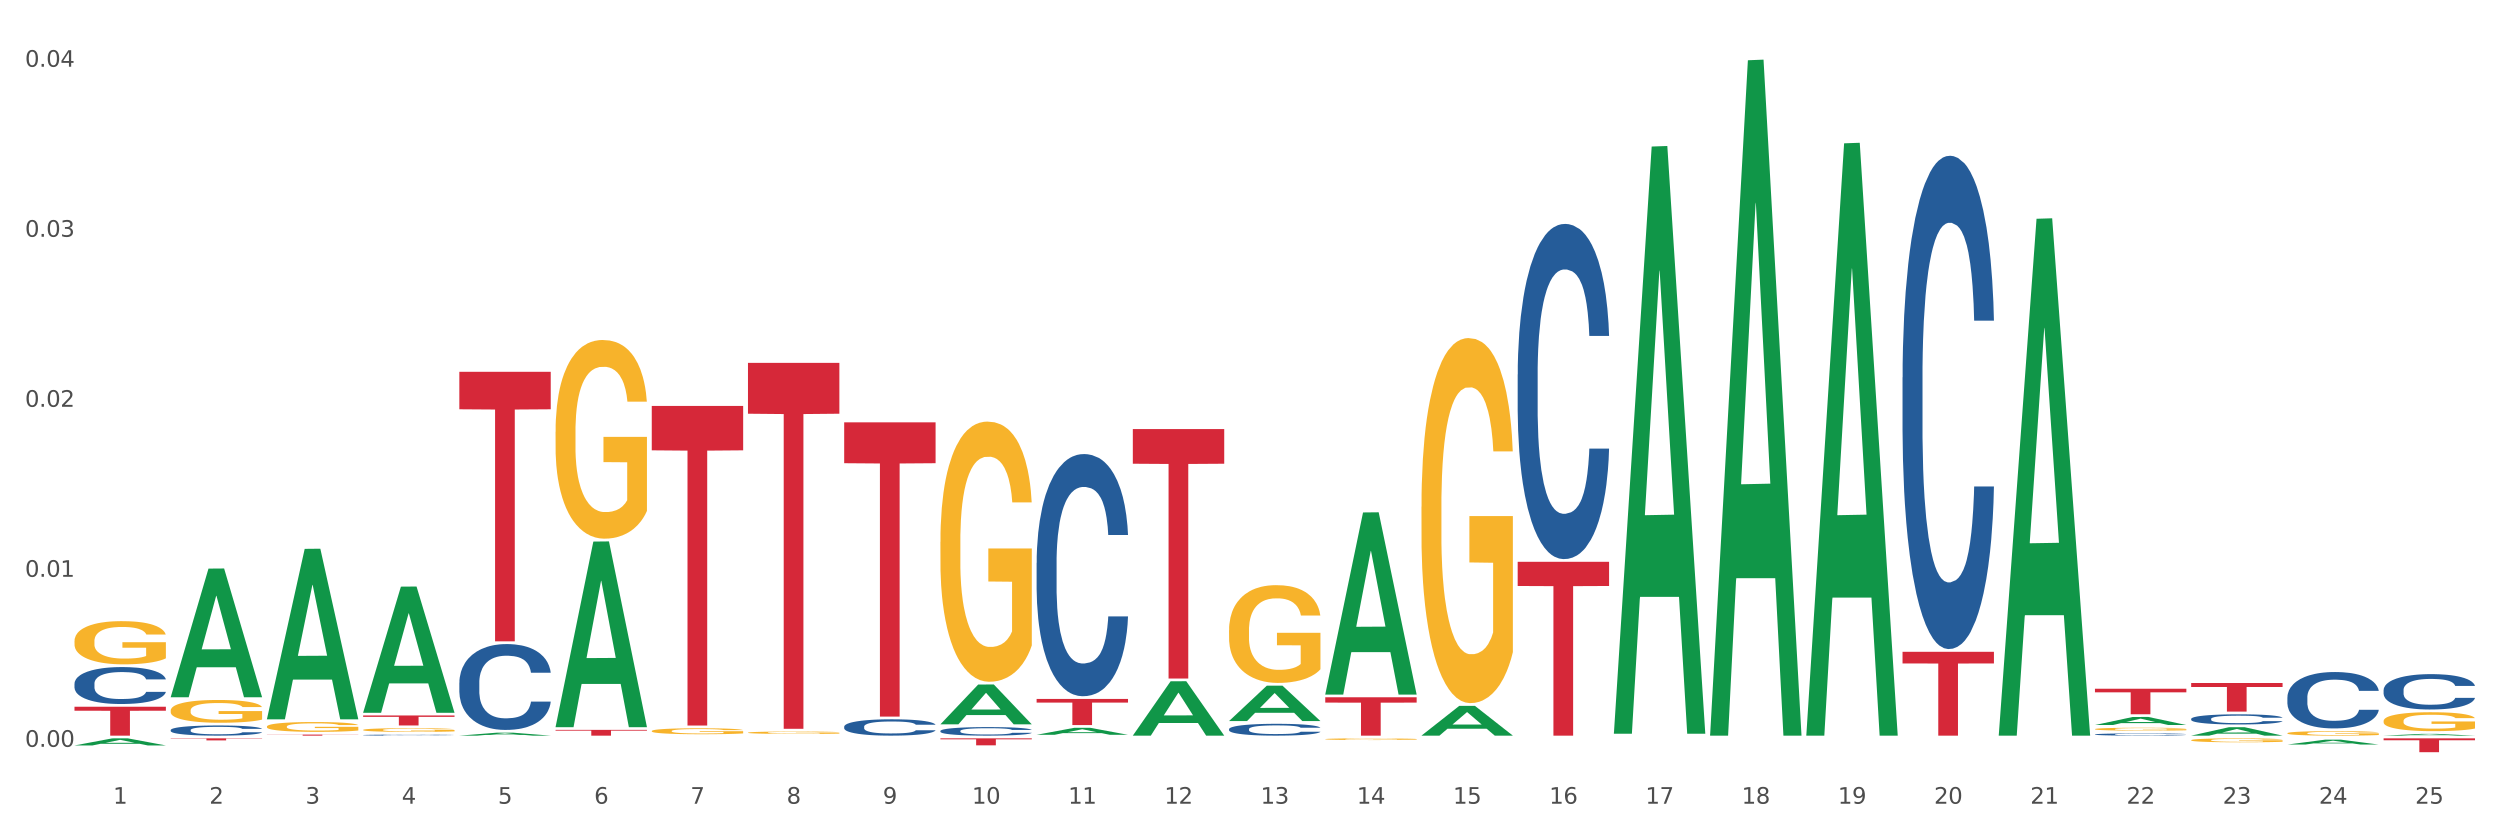 <?xml version="1.0" encoding="utf-8" standalone="no"?>
<!DOCTYPE svg PUBLIC "-//W3C//DTD SVG 1.1//EN"
  "http://www.w3.org/Graphics/SVG/1.1/DTD/svg11.dtd">
<svg xmlns:xlink="http://www.w3.org/1999/xlink" width="1080pt" height="360pt" viewBox="0 0 1080 360" xmlns="http://www.w3.org/2000/svg" version="1.1">
 <rect x="0" y="0" width="1080" height="360" fill="#333333" stroke="none"/>
 <defs>
  <style type="text/css">*{stroke-linejoin: round; stroke-linecap: butt}</style>
 </defs>
 <g id="figure_1">
  <g id="patch_1">
   <path d="M 0 360 
L 1080 360 
L 1080 0 
L 0 0 
z
" style="fill: #ffffff; stroke: #ffffff; stroke-linejoin: miter"/>
  </g>
  <g id="axes_1">
   <g id="matplotlib.axis_1">
    <g id="xtick_1">
     <g id="text_1">
      <!-- 1 -->
      <g style="fill: #4d4d4d" transform="translate(48.864 347.204) scale(0.096 -0.096)">
       <defs>
        <path id="DejaVuSans-31" d="M 794 531 
L 1825 531 
L 1825 4091 
L 703 3866 
L 703 4441 
L 1819 4666 
L 2450 4666 
L 2450 531 
L 3481 531 
L 3481 0 
L 794 0 
L 794 531 
z
" transform="scale(0.016)"/>
       </defs>
       <use xlink:href="#DejaVuSans-31"/>
      </g>
     </g>
    </g>
    <g id="xtick_2">
     <g id="text_2">
      <!-- 2 -->
      <g style="fill: #4d4d4d" transform="translate(90.428 347.204) scale(0.096 -0.096)">
       <defs>
        <path id="DejaVuSans-32" d="M 1228 531 
L 3431 531 
L 3431 0 
L 469 0 
L 469 531 
Q 828 903 1448 1529 
Q 2069 2156 2228 2338 
Q 2531 2678 2651 2914 
Q 2772 3150 2772 3378 
Q 2772 3750 2511 3984 
Q 2250 4219 1831 4219 
Q 1534 4219 1204 4116 
Q 875 4013 500 3803 
L 500 4441 
Q 881 4594 1212 4672 
Q 1544 4750 1819 4750 
Q 2544 4750 2975 4387 
Q 3406 4025 3406 3419 
Q 3406 3131 3298 2873 
Q 3191 2616 2906 2266 
Q 2828 2175 2409 1742 
Q 1991 1309 1228 531 
z
" transform="scale(0.016)"/>
       </defs>
       <use xlink:href="#DejaVuSans-32"/>
      </g>
     </g>
    </g>
    <g id="xtick_3">
     <g id="text_3">
      <!-- 3 -->
      <g style="fill: #4d4d4d" transform="translate(131.992 347.204) scale(0.096 -0.096)">
       <defs>
        <path id="DejaVuSans-33" d="M 2597 2516 
Q 3050 2419 3304 2112 
Q 3559 1806 3559 1356 
Q 3559 666 3084 287 
Q 2609 -91 1734 -91 
Q 1441 -91 1130 -33 
Q 819 25 488 141 
L 488 750 
Q 750 597 1062 519 
Q 1375 441 1716 441 
Q 2309 441 2620 675 
Q 2931 909 2931 1356 
Q 2931 1769 2642 2001 
Q 2353 2234 1838 2234 
L 1294 2234 
L 1294 2753 
L 1863 2753 
Q 2328 2753 2575 2939 
Q 2822 3125 2822 3475 
Q 2822 3834 2567 4026 
Q 2313 4219 1838 4219 
Q 1578 4219 1281 4162 
Q 984 4106 628 3988 
L 628 4550 
Q 988 4650 1302 4700 
Q 1616 4750 1894 4750 
Q 2613 4750 3031 4423 
Q 3450 4097 3450 3541 
Q 3450 3153 3228 2886 
Q 3006 2619 2597 2516 
z
" transform="scale(0.016)"/>
       </defs>
       <use xlink:href="#DejaVuSans-33"/>
      </g>
     </g>
    </g>
    <g id="xtick_4">
     <g id="text_4">
      <!-- 4 -->
      <g style="fill: #4d4d4d" transform="translate(173.556 347.204) scale(0.096 -0.096)">
       <defs>
        <path id="DejaVuSans-34" d="M 2419 4116 
L 825 1625 
L 2419 1625 
L 2419 4116 
z
M 2253 4666 
L 3047 4666 
L 3047 1625 
L 3713 1625 
L 3713 1100 
L 3047 1100 
L 3047 0 
L 2419 0 
L 2419 1100 
L 313 1100 
L 313 1709 
L 2253 4666 
z
" transform="scale(0.016)"/>
       </defs>
       <use xlink:href="#DejaVuSans-34"/>
      </g>
     </g>
    </g>
    <g id="xtick_5">
     <g id="text_5">
      <!-- 5 -->
      <g style="fill: #4d4d4d" transform="translate(215.12 347.204) scale(0.096 -0.096)">
       <defs>
        <path id="DejaVuSans-35" d="M 691 4666 
L 3169 4666 
L 3169 4134 
L 1269 4134 
L 1269 2991 
Q 1406 3038 1543 3061 
Q 1681 3084 1819 3084 
Q 2600 3084 3056 2656 
Q 3513 2228 3513 1497 
Q 3513 744 3044 326 
Q 2575 -91 1722 -91 
Q 1428 -91 1123 -41 
Q 819 9 494 109 
L 494 744 
Q 775 591 1075 516 
Q 1375 441 1709 441 
Q 2250 441 2565 725 
Q 2881 1009 2881 1497 
Q 2881 1984 2565 2268 
Q 2250 2553 1709 2553 
Q 1456 2553 1204 2497 
Q 953 2441 691 2322 
L 691 4666 
z
" transform="scale(0.016)"/>
       </defs>
       <use xlink:href="#DejaVuSans-35"/>
      </g>
     </g>
    </g>
    <g id="xtick_6">
     <g id="text_6">
      <!-- 6 -->
      <g style="fill: #4d4d4d" transform="translate(256.685 347.204) scale(0.096 -0.096)">
       <defs>
        <path id="DejaVuSans-36" d="M 2113 2584 
Q 1688 2584 1439 2293 
Q 1191 2003 1191 1497 
Q 1191 994 1439 701 
Q 1688 409 2113 409 
Q 2538 409 2786 701 
Q 3034 994 3034 1497 
Q 3034 2003 2786 2293 
Q 2538 2584 2113 2584 
z
M 3366 4563 
L 3366 3988 
Q 3128 4100 2886 4159 
Q 2644 4219 2406 4219 
Q 1781 4219 1451 3797 
Q 1122 3375 1075 2522 
Q 1259 2794 1537 2939 
Q 1816 3084 2150 3084 
Q 2853 3084 3261 2657 
Q 3669 2231 3669 1497 
Q 3669 778 3244 343 
Q 2819 -91 2113 -91 
Q 1303 -91 875 529 
Q 447 1150 447 2328 
Q 447 3434 972 4092 
Q 1497 4750 2381 4750 
Q 2619 4750 2861 4703 
Q 3103 4656 3366 4563 
z
" transform="scale(0.016)"/>
       </defs>
       <use xlink:href="#DejaVuSans-36"/>
      </g>
     </g>
    </g>
    <g id="xtick_7">
     <g id="text_7">
      <!-- 7 -->
      <g style="fill: #4d4d4d" transform="translate(298.249 347.204) scale(0.096 -0.096)">
       <defs>
        <path id="DejaVuSans-37" d="M 525 4666 
L 3525 4666 
L 3525 4397 
L 1831 0 
L 1172 0 
L 2766 4134 
L 525 4134 
L 525 4666 
z
" transform="scale(0.016)"/>
       </defs>
       <use xlink:href="#DejaVuSans-37"/>
      </g>
     </g>
    </g>
    <g id="xtick_8">
     <g id="text_8">
      <!-- 8 -->
      <g style="fill: #4d4d4d" transform="translate(339.813 347.204) scale(0.096 -0.096)">
       <defs>
        <path id="DejaVuSans-38" d="M 2034 2216 
Q 1584 2216 1326 1975 
Q 1069 1734 1069 1313 
Q 1069 891 1326 650 
Q 1584 409 2034 409 
Q 2484 409 2743 651 
Q 3003 894 3003 1313 
Q 3003 1734 2745 1975 
Q 2488 2216 2034 2216 
z
M 1403 2484 
Q 997 2584 770 2862 
Q 544 3141 544 3541 
Q 544 4100 942 4425 
Q 1341 4750 2034 4750 
Q 2731 4750 3128 4425 
Q 3525 4100 3525 3541 
Q 3525 3141 3298 2862 
Q 3072 2584 2669 2484 
Q 3125 2378 3379 2068 
Q 3634 1759 3634 1313 
Q 3634 634 3220 271 
Q 2806 -91 2034 -91 
Q 1263 -91 848 271 
Q 434 634 434 1313 
Q 434 1759 690 2068 
Q 947 2378 1403 2484 
z
M 1172 3481 
Q 1172 3119 1398 2916 
Q 1625 2713 2034 2713 
Q 2441 2713 2670 2916 
Q 2900 3119 2900 3481 
Q 2900 3844 2670 4047 
Q 2441 4250 2034 4250 
Q 1625 4250 1398 4047 
Q 1172 3844 1172 3481 
z
" transform="scale(0.016)"/>
       </defs>
       <use xlink:href="#DejaVuSans-38"/>
      </g>
     </g>
    </g>
    <g id="xtick_9">
     <g id="text_9">
      <!-- 9 -->
      <g style="fill: #4d4d4d" transform="translate(381.377 347.204) scale(0.096 -0.096)">
       <defs>
        <path id="DejaVuSans-39" d="M 703 97 
L 703 672 
Q 941 559 1184 500 
Q 1428 441 1663 441 
Q 2288 441 2617 861 
Q 2947 1281 2994 2138 
Q 2813 1869 2534 1725 
Q 2256 1581 1919 1581 
Q 1219 1581 811 2004 
Q 403 2428 403 3163 
Q 403 3881 828 4315 
Q 1253 4750 1959 4750 
Q 2769 4750 3195 4129 
Q 3622 3509 3622 2328 
Q 3622 1225 3098 567 
Q 2575 -91 1691 -91 
Q 1453 -91 1209 -44 
Q 966 3 703 97 
z
M 1959 2075 
Q 2384 2075 2632 2365 
Q 2881 2656 2881 3163 
Q 2881 3666 2632 3958 
Q 2384 4250 1959 4250 
Q 1534 4250 1286 3958 
Q 1038 3666 1038 3163 
Q 1038 2656 1286 2365 
Q 1534 2075 1959 2075 
z
" transform="scale(0.016)"/>
       </defs>
       <use xlink:href="#DejaVuSans-39"/>
      </g>
     </g>
    </g>
    <g id="xtick_10">
     <g id="text_10">
      <!-- 10 -->
      <g style="fill: #4d4d4d" transform="translate(419.887 347.204) scale(0.096 -0.096)">
       <defs>
        <path id="DejaVuSans-30" d="M 2034 4250 
Q 1547 4250 1301 3770 
Q 1056 3291 1056 2328 
Q 1056 1369 1301 889 
Q 1547 409 2034 409 
Q 2525 409 2770 889 
Q 3016 1369 3016 2328 
Q 3016 3291 2770 3770 
Q 2525 4250 2034 4250 
z
M 2034 4750 
Q 2819 4750 3233 4129 
Q 3647 3509 3647 2328 
Q 3647 1150 3233 529 
Q 2819 -91 2034 -91 
Q 1250 -91 836 529 
Q 422 1150 422 2328 
Q 422 3509 836 4129 
Q 1250 4750 2034 4750 
z
" transform="scale(0.016)"/>
       </defs>
       <use xlink:href="#DejaVuSans-31"/>
       <use xlink:href="#DejaVuSans-30" transform="translate(63.623 0)"/>
      </g>
     </g>
    </g>
    <g id="xtick_11">
     <g id="text_11">
      <!-- 11 -->
      <g style="fill: #4d4d4d" transform="translate(461.451 347.204) scale(0.096 -0.096)">
       <use xlink:href="#DejaVuSans-31"/>
       <use xlink:href="#DejaVuSans-31" transform="translate(63.623 0)"/>
      </g>
     </g>
    </g>
    <g id="xtick_12">
     <g id="text_12">
      <!-- 12 -->
      <g style="fill: #4d4d4d" transform="translate(503.015 347.204) scale(0.096 -0.096)">
       <use xlink:href="#DejaVuSans-31"/>
       <use xlink:href="#DejaVuSans-32" transform="translate(63.623 0)"/>
      </g>
     </g>
    </g>
    <g id="xtick_13">
     <g id="text_13">
      <!-- 13 -->
      <g style="fill: #4d4d4d" transform="translate(544.58 347.204) scale(0.096 -0.096)">
       <use xlink:href="#DejaVuSans-31"/>
       <use xlink:href="#DejaVuSans-33" transform="translate(63.623 0)"/>
      </g>
     </g>
    </g>
    <g id="xtick_14">
     <g id="text_14">
      <!-- 14 -->
      <g style="fill: #4d4d4d" transform="translate(586.144 347.204) scale(0.096 -0.096)">
       <use xlink:href="#DejaVuSans-31"/>
       <use xlink:href="#DejaVuSans-34" transform="translate(63.623 0)"/>
      </g>
     </g>
    </g>
    <g id="xtick_15">
     <g id="text_15">
      <!-- 15 -->
      <g style="fill: #4d4d4d" transform="translate(627.708 347.204) scale(0.096 -0.096)">
       <use xlink:href="#DejaVuSans-31"/>
       <use xlink:href="#DejaVuSans-35" transform="translate(63.623 0)"/>
      </g>
     </g>
    </g>
    <g id="xtick_16">
     <g id="text_16">
      <!-- 16 -->
      <g style="fill: #4d4d4d" transform="translate(669.272 347.204) scale(0.096 -0.096)">
       <use xlink:href="#DejaVuSans-31"/>
       <use xlink:href="#DejaVuSans-36" transform="translate(63.623 0)"/>
      </g>
     </g>
    </g>
    <g id="xtick_17">
     <g id="text_17">
      <!-- 17 -->
      <g style="fill: #4d4d4d" transform="translate(710.836 347.204) scale(0.096 -0.096)">
       <use xlink:href="#DejaVuSans-31"/>
       <use xlink:href="#DejaVuSans-37" transform="translate(63.623 0)"/>
      </g>
     </g>
    </g>
    <g id="xtick_18">
     <g id="text_18">
      <!-- 18 -->
      <g style="fill: #4d4d4d" transform="translate(752.4 347.204) scale(0.096 -0.096)">
       <use xlink:href="#DejaVuSans-31"/>
       <use xlink:href="#DejaVuSans-38" transform="translate(63.623 0)"/>
      </g>
     </g>
    </g>
    <g id="xtick_19">
     <g id="text_19">
      <!-- 19 -->
      <g style="fill: #4d4d4d" transform="translate(793.964 347.204) scale(0.096 -0.096)">
       <use xlink:href="#DejaVuSans-31"/>
       <use xlink:href="#DejaVuSans-39" transform="translate(63.623 0)"/>
      </g>
     </g>
    </g>
    <g id="xtick_20">
     <g id="text_20">
      <!-- 20 -->
      <g style="fill: #4d4d4d" transform="translate(835.528 347.204) scale(0.096 -0.096)">
       <use xlink:href="#DejaVuSans-32"/>
       <use xlink:href="#DejaVuSans-30" transform="translate(63.623 0)"/>
      </g>
     </g>
    </g>
    <g id="xtick_21">
     <g id="text_21">
      <!-- 21 -->
      <g style="fill: #4d4d4d" transform="translate(877.093 347.204) scale(0.096 -0.096)">
       <use xlink:href="#DejaVuSans-32"/>
       <use xlink:href="#DejaVuSans-31" transform="translate(63.623 0)"/>
      </g>
     </g>
    </g>
    <g id="xtick_22">
     <g id="text_22">
      <!-- 22 -->
      <g style="fill: #4d4d4d" transform="translate(918.657 347.204) scale(0.096 -0.096)">
       <use xlink:href="#DejaVuSans-32"/>
       <use xlink:href="#DejaVuSans-32" transform="translate(63.623 0)"/>
      </g>
     </g>
    </g>
    <g id="xtick_23">
     <g id="text_23">
      <!-- 23 -->
      <g style="fill: #4d4d4d" transform="translate(960.221 347.204) scale(0.096 -0.096)">
       <use xlink:href="#DejaVuSans-32"/>
       <use xlink:href="#DejaVuSans-33" transform="translate(63.623 0)"/>
      </g>
     </g>
    </g>
    <g id="xtick_24">
     <g id="text_24">
      <!-- 24 -->
      <g style="fill: #4d4d4d" transform="translate(1001.785 347.204) scale(0.096 -0.096)">
       <use xlink:href="#DejaVuSans-32"/>
       <use xlink:href="#DejaVuSans-34" transform="translate(63.623 0)"/>
      </g>
     </g>
    </g>
    <g id="xtick_25">
     <g id="text_25">
      <!-- 25 -->
      <g style="fill: #4d4d4d" transform="translate(1043.349 347.204) scale(0.096 -0.096)">
       <use xlink:href="#DejaVuSans-32"/>
       <use xlink:href="#DejaVuSans-35" transform="translate(63.623 0)"/>
      </g>
     </g>
    </g>
    <g id="xtick_26"/>
    <g id="xtick_27"/>
    <g id="xtick_28"/>
    <g id="xtick_29"/>
    <g id="xtick_30"/>
    <g id="xtick_31"/>
    <g id="xtick_32"/>
    <g id="xtick_33"/>
    <g id="xtick_34"/>
    <g id="xtick_35"/>
    <g id="xtick_36"/>
    <g id="xtick_37"/>
    <g id="xtick_38"/>
    <g id="xtick_39"/>
    <g id="xtick_40"/>
    <g id="xtick_41"/>
    <g id="xtick_42"/>
    <g id="xtick_43"/>
    <g id="xtick_44"/>
    <g id="xtick_45"/>
    <g id="xtick_46"/>
    <g id="xtick_47"/>
    <g id="xtick_48"/>
    <g id="xtick_49"/>
   </g>
   <g id="matplotlib.axis_2">
    <g id="ytick_1">
     <g id="text_26">
      <!-- 0.00 -->
      <g style="fill: #4d4d4d" transform="translate(10.8 322.618) scale(0.096 -0.096)">
       <defs>
        <path id="DejaVuSans-2e" d="M 684 794 
L 1344 794 
L 1344 0 
L 684 0 
L 684 794 
z
" transform="scale(0.016)"/>
       </defs>
       <use xlink:href="#DejaVuSans-30"/>
       <use xlink:href="#DejaVuSans-2e" transform="translate(63.623 0)"/>
       <use xlink:href="#DejaVuSans-30" transform="translate(95.41 0)"/>
       <use xlink:href="#DejaVuSans-30" transform="translate(159.033 0)"/>
      </g>
     </g>
    </g>
    <g id="ytick_2">
     <g id="text_27">
      <!-- 0.01 -->
      <g style="fill: #4d4d4d" transform="translate(10.8 249.173) scale(0.096 -0.096)">
       <use xlink:href="#DejaVuSans-30"/>
       <use xlink:href="#DejaVuSans-2e" transform="translate(63.623 0)"/>
       <use xlink:href="#DejaVuSans-30" transform="translate(95.41 0)"/>
       <use xlink:href="#DejaVuSans-31" transform="translate(159.033 0)"/>
      </g>
     </g>
    </g>
    <g id="ytick_3">
     <g id="text_28">
      <!-- 0.02 -->
      <g style="fill: #4d4d4d" transform="translate(10.8 175.728) scale(0.096 -0.096)">
       <use xlink:href="#DejaVuSans-30"/>
       <use xlink:href="#DejaVuSans-2e" transform="translate(63.623 0)"/>
       <use xlink:href="#DejaVuSans-30" transform="translate(95.41 0)"/>
       <use xlink:href="#DejaVuSans-32" transform="translate(159.033 0)"/>
      </g>
     </g>
    </g>
    <g id="ytick_4">
     <g id="text_29">
      <!-- 0.03 -->
      <g style="fill: #4d4d4d" transform="translate(10.8 102.283) scale(0.096 -0.096)">
       <use xlink:href="#DejaVuSans-30"/>
       <use xlink:href="#DejaVuSans-2e" transform="translate(63.623 0)"/>
       <use xlink:href="#DejaVuSans-30" transform="translate(95.41 0)"/>
       <use xlink:href="#DejaVuSans-33" transform="translate(159.033 0)"/>
      </g>
     </g>
    </g>
    <g id="ytick_5">
     <g id="text_30">
      <!-- 0.04 -->
      <g style="fill: #4d4d4d" transform="translate(10.8 28.839) scale(0.096 -0.096)">
       <use xlink:href="#DejaVuSans-30"/>
       <use xlink:href="#DejaVuSans-2e" transform="translate(63.623 0)"/>
       <use xlink:href="#DejaVuSans-30" transform="translate(95.41 0)"/>
       <use xlink:href="#DejaVuSans-34" transform="translate(159.033 0)"/>
      </g>
     </g>
    </g>
    <g id="ytick_6"/>
    <g id="ytick_7"/>
    <g id="ytick_8"/>
    <g id="ytick_9"/>
   </g>
   <g id="PolyCollection_1">
    <path d="M 32.175 322.029 
L 32.216 322.026 
L 48.499 318.974 
L 55.256 318.971 
L 71.661 322.034 
L 63.845 322.034 
L 60.304 321.321 
L 43.492 321.321 
L 43.369 321.333 
L 39.95 322.034 
L 32.175 322.034 
L 32.175 322.029 
L 45.608 320.895 
L 58.187 320.893 
L 51.959 319.624 
L 51.877 319.618 
L 51.796 319.627 
L 45.568 320.893 
L 45.608 320.895 
L 32.175 322.029 
z
" clip-path="url(#pe505335e68)" style="fill: #109648"/>
    <path d="M 73.739 301.11 
L 73.78 301.058 
L 90.063 245.636 
L 96.82 245.584 
L 113.225 301.214 
L 105.409 301.214 
L 101.868 288.26 
L 85.056 288.26 
L 84.934 288.469 
L 81.514 301.214 
L 73.739 301.214 
L 73.739 301.11 
L 87.172 280.529 
L 99.751 280.477 
L 93.523 257.441 
L 93.441 257.337 
L 93.36 257.493 
L 87.132 280.477 
L 87.172 280.529 
L 73.739 301.11 
z
" clip-path="url(#pe505335e68)" style="fill: #109648"/>
    <path d="M 738.765 317.25 
L 738.806 316.976 
L 755.089 26.034 
L 761.846 25.759 
L 778.251 317.798 
L 770.435 317.798 
L 766.894 249.793 
L 750.082 249.793 
L 749.96 250.89 
L 746.54 317.798 
L 738.765 317.798 
L 738.765 317.25 
L 752.199 209.209 
L 764.777 208.935 
L 758.549 88.006 
L 758.467 87.458 
L 758.386 88.28 
L 752.158 208.935 
L 752.199 209.209 
L 738.765 317.25 
z
" clip-path="url(#pe505335e68)" style="fill: #109648"/>
    <path d="M 697.201 316.503 
L 697.242 316.265 
L 713.525 63.305 
L 720.282 63.067 
L 736.687 316.98 
L 728.871 316.98 
L 725.33 257.853 
L 708.518 257.853 
L 708.396 258.807 
L 704.976 316.98 
L 697.201 316.98 
L 697.201 316.503 
L 710.634 222.567 
L 723.213 222.329 
L 716.985 117.187 
L 716.903 116.71 
L 716.822 117.426 
L 710.594 222.329 
L 710.634 222.567 
L 697.201 316.503 
z
" clip-path="url(#pe505335e68)" style="fill: #109648"/>
    <path d="M 905.022 314.97 
L 905.068 314.969 
L 905.068 314.928 
L 905.162 314.892 
L 905.628 314.804 
L 906.327 314.732 
L 906.84 314.694 
L 907.353 314.663 
L 907.959 314.631 
L 908.705 314.599 
L 910.056 314.551 
L 910.896 314.527 
L 911.921 314.501 
L 913.786 314.464 
L 915.138 314.443 
L 916.536 314.426 
L 918.821 314.405 
L 920.313 314.396 
L 921.898 314.389 
L 923.809 314.384 
L 925.254 314.383 
L 928.424 314.387 
L 931.128 314.397 
L 932.433 314.405 
L 934.112 314.419 
L 934.997 314.428 
L 936.443 314.447 
L 937.934 314.471 
L 938.96 314.492 
L 940.498 314.532 
L 941.664 314.571 
L 942.736 314.62 
L 943.296 314.654 
L 943.715 314.685 
L 944.088 314.721 
L 944.461 314.778 
L 936.07 314.778 
L 935.743 314.737 
L 935.231 314.699 
L 934.485 314.662 
L 933.832 314.638 
L 932.713 314.609 
L 931.688 314.591 
L 930.615 314.577 
L 929.31 314.565 
L 928.284 314.56 
L 926.839 314.555 
L 923.995 314.556 
L 922.084 314.565 
L 920.779 314.577 
L 919.94 314.587 
L 919.194 314.599 
L 918.355 314.615 
L 917.376 314.64 
L 916.676 314.662 
L 915.977 314.69 
L 915.418 314.717 
L 914.905 314.75 
L 914.485 314.785 
L 914.159 314.821 
L 913.879 314.865 
L 913.646 314.938 
L 913.646 315.097 
L 913.739 315.133 
L 913.972 315.181 
L 914.252 315.217 
L 914.718 315.26 
L 915.138 315.289 
L 915.93 315.33 
L 916.816 315.365 
L 917.515 315.387 
L 918.215 315.406 
L 919.427 315.431 
L 920.779 315.452 
L 921.944 315.465 
L 923.529 315.477 
L 924.601 315.481 
L 925.534 315.484 
L 927.818 315.484 
L 929.45 315.48 
L 931.268 315.472 
L 932.667 315.462 
L 933.832 315.449 
L 935.137 315.428 
L 935.976 315.408 
L 935.976 315.166 
L 925.72 315.164 
L 925.72 315.003 
L 944.508 315.003 
L 944.508 315.477 
L 943.715 315.501 
L 942.829 315.523 
L 941.897 315.543 
L 940.498 315.567 
L 938.82 315.59 
L 937.328 315.607 
L 935.743 315.621 
L 933.879 315.633 
L 931.454 315.645 
L 929.963 315.65 
L 928.098 315.653 
L 925.907 315.654 
L 923.995 315.652 
L 922.131 315.646 
L 920.173 315.636 
L 918.261 315.621 
L 916.816 315.605 
L 915.371 315.587 
L 913.833 315.563 
L 912.621 315.539 
L 911.688 315.518 
L 910.663 315.492 
L 909.544 315.457 
L 908.705 315.426 
L 907.959 315.393 
L 907.166 315.351 
L 906.607 315.315 
L 906.047 315.27 
L 905.721 315.236 
L 905.348 315.184 
L 905.068 315.111 
L 905.022 314.97 
z
" clip-path="url(#pe505335e68)" style="fill: #f7b32b"/>
    <path d="M 946.586 319.758 
L 946.632 319.757 
L 946.632 319.701 
L 946.726 319.652 
L 947.192 319.536 
L 947.891 319.439 
L 948.404 319.388 
L 948.917 319.346 
L 949.523 319.304 
L 950.269 319.26 
L 951.621 319.197 
L 952.46 319.164 
L 953.485 319.13 
L 955.35 319.08 
L 956.702 319.052 
L 958.101 319.029 
L 960.385 319.001 
L 961.877 318.988 
L 963.462 318.979 
L 965.373 318.973 
L 966.818 318.971 
L 969.988 318.976 
L 972.692 318.99 
L 973.998 319.001 
L 975.676 319.019 
L 976.562 319.032 
L 978.007 319.057 
L 979.499 319.089 
L 980.524 319.117 
L 982.063 319.17 
L 983.228 319.223 
L 984.3 319.288 
L 984.86 319.333 
L 985.279 319.375 
L 985.652 319.424 
L 986.025 319.5 
L 977.634 319.5 
L 977.307 319.445 
L 976.795 319.394 
L 976.049 319.344 
L 975.396 319.313 
L 974.277 319.274 
L 973.252 319.249 
L 972.179 319.231 
L 970.874 319.215 
L 969.848 319.207 
L 968.403 319.201 
L 965.56 319.203 
L 963.648 319.215 
L 962.343 319.231 
L 961.504 319.245 
L 960.758 319.26 
L 959.919 319.282 
L 958.94 319.315 
L 958.24 319.344 
L 957.541 319.382 
L 956.982 319.419 
L 956.469 319.463 
L 956.049 319.509 
L 955.723 319.557 
L 955.443 319.617 
L 955.21 319.715 
L 955.21 319.928 
L 955.303 319.976 
L 955.537 320.04 
L 955.816 320.088 
L 956.282 320.145 
L 956.702 320.184 
L 957.495 320.24 
L 958.38 320.287 
L 959.08 320.316 
L 959.779 320.341 
L 960.991 320.376 
L 962.343 320.404 
L 963.508 320.421 
L 965.093 320.436 
L 966.166 320.442 
L 967.098 320.446 
L 969.382 320.446 
L 971.014 320.441 
L 972.832 320.43 
L 974.231 320.416 
L 975.396 320.399 
L 976.701 320.371 
L 977.541 320.344 
L 977.541 320.019 
L 967.284 320.018 
L 967.284 319.802 
L 986.072 319.802 
L 986.072 320.436 
L 985.279 320.469 
L 984.393 320.498 
L 983.461 320.525 
L 982.063 320.558 
L 980.384 320.589 
L 978.892 320.61 
L 977.307 320.629 
L 975.443 320.646 
L 973.019 320.662 
L 971.527 320.668 
L 969.662 320.673 
L 967.471 320.674 
L 965.56 320.671 
L 963.695 320.663 
L 961.737 320.649 
L 959.825 320.629 
L 958.38 320.609 
L 956.935 320.584 
L 955.397 320.551 
L 954.185 320.52 
L 953.252 320.492 
L 952.227 320.456 
L 951.108 320.41 
L 950.269 320.368 
L 949.523 320.324 
L 948.73 320.268 
L 948.171 320.22 
L 947.611 320.159 
L 947.285 320.114 
L 946.912 320.044 
L 946.632 319.946 
L 946.586 319.758 
z
" clip-path="url(#pe505335e68)" style="fill: #f7b32b"/>
    <path d="M 988.15 316.752 
L 988.197 316.75 
L 988.197 316.686 
L 988.29 316.631 
L 988.756 316.498 
L 989.455 316.388 
L 989.968 316.329 
L 990.481 316.281 
L 991.087 316.233 
L 991.833 316.184 
L 993.185 316.111 
L 994.024 316.074 
L 995.049 316.035 
L 996.914 315.978 
L 998.266 315.946 
L 999.665 315.919 
L 1001.949 315.887 
L 1003.441 315.873 
L 1005.026 315.862 
L 1006.937 315.855 
L 1008.382 315.853 
L 1011.552 315.859 
L 1014.256 315.875 
L 1015.562 315.887 
L 1017.24 315.908 
L 1018.126 315.923 
L 1019.571 315.951 
L 1021.063 315.988 
L 1022.088 316.02 
L 1023.627 316.081 
L 1024.792 316.141 
L 1025.864 316.216 
L 1026.424 316.267 
L 1026.843 316.315 
L 1027.216 316.37 
L 1027.589 316.457 
L 1019.198 316.457 
L 1018.872 316.395 
L 1018.359 316.336 
L 1017.613 316.28 
L 1016.96 316.244 
L 1015.841 316.2 
L 1014.816 316.171 
L 1013.744 316.15 
L 1012.438 316.132 
L 1011.413 316.123 
L 1009.967 316.116 
L 1007.124 316.118 
L 1005.212 316.132 
L 1003.907 316.15 
L 1003.068 316.166 
L 1002.322 316.184 
L 1001.483 316.209 
L 1000.504 316.246 
L 999.805 316.28 
L 999.105 316.322 
L 998.546 316.365 
L 998.033 316.415 
L 997.614 316.468 
L 997.287 316.523 
L 997.007 316.59 
L 996.774 316.702 
L 996.774 316.946 
L 996.868 317.001 
L 997.101 317.074 
L 997.38 317.129 
L 997.847 317.194 
L 998.266 317.239 
L 999.059 317.303 
L 999.944 317.356 
L 1000.644 317.39 
L 1001.343 317.418 
L 1002.555 317.457 
L 1003.907 317.489 
L 1005.072 317.509 
L 1006.658 317.526 
L 1007.73 317.534 
L 1008.662 317.537 
L 1010.946 317.537 
L 1012.578 317.532 
L 1014.396 317.519 
L 1015.795 317.503 
L 1016.96 317.484 
L 1018.266 317.452 
L 1019.105 317.422 
L 1019.105 317.05 
L 1008.849 317.049 
L 1008.849 316.802 
L 1027.636 316.802 
L 1027.636 317.526 
L 1026.843 317.564 
L 1025.958 317.598 
L 1025.025 317.628 
L 1023.627 317.665 
L 1021.948 317.701 
L 1020.457 317.725 
L 1018.872 317.747 
L 1017.007 317.766 
L 1014.583 317.784 
L 1013.091 317.791 
L 1011.226 317.796 
L 1009.035 317.798 
L 1007.124 317.795 
L 1005.259 317.786 
L 1003.301 317.77 
L 1001.39 317.747 
L 999.944 317.724 
L 998.499 317.695 
L 996.961 317.658 
L 995.749 317.622 
L 994.816 317.59 
L 993.791 317.55 
L 992.672 317.496 
L 991.833 317.448 
L 991.087 317.399 
L 990.294 317.335 
L 989.735 317.28 
L 989.176 317.21 
L 988.849 317.159 
L 988.476 317.079 
L 988.197 316.967 
L 988.15 316.752 
z
" clip-path="url(#pe505335e68)" style="fill: #f7b32b"/>
    <path d="M 1029.714 311.461 
L 1029.761 311.453 
L 1029.761 311.184 
L 1029.854 310.953 
L 1030.32 310.392 
L 1031.019 309.929 
L 1031.532 309.683 
L 1032.045 309.481 
L 1032.651 309.279 
L 1033.397 309.07 
L 1034.749 308.763 
L 1035.588 308.607 
L 1036.614 308.442 
L 1038.478 308.203 
L 1039.83 308.069 
L 1041.229 307.957 
L 1043.513 307.822 
L 1045.005 307.762 
L 1046.59 307.717 
L 1048.501 307.688 
L 1049.947 307.68 
L 1053.117 307.703 
L 1055.82 307.77 
L 1057.126 307.822 
L 1058.804 307.912 
L 1059.69 307.971 
L 1061.135 308.091 
L 1062.627 308.248 
L 1063.652 308.382 
L 1065.191 308.636 
L 1066.356 308.891 
L 1067.428 309.204 
L 1067.988 309.421 
L 1068.407 309.623 
L 1068.78 309.854 
L 1069.153 310.22 
L 1060.762 310.22 
L 1060.436 309.959 
L 1059.923 309.712 
L 1059.177 309.473 
L 1058.524 309.324 
L 1057.406 309.137 
L 1056.38 309.018 
L 1055.308 308.928 
L 1054.002 308.853 
L 1052.977 308.816 
L 1051.532 308.786 
L 1048.688 308.793 
L 1046.776 308.853 
L 1045.471 308.928 
L 1044.632 308.995 
L 1043.886 309.07 
L 1043.047 309.174 
L 1042.068 309.331 
L 1041.369 309.473 
L 1040.669 309.653 
L 1040.11 309.832 
L 1039.597 310.041 
L 1039.178 310.265 
L 1038.851 310.497 
L 1038.572 310.781 
L 1038.339 311.252 
L 1038.339 312.275 
L 1038.432 312.507 
L 1038.665 312.813 
L 1038.945 313.045 
L 1039.411 313.321 
L 1039.83 313.508 
L 1040.623 313.777 
L 1041.509 314.001 
L 1042.208 314.143 
L 1042.907 314.263 
L 1044.119 314.427 
L 1045.471 314.561 
L 1046.637 314.644 
L 1048.222 314.718 
L 1049.294 314.748 
L 1050.226 314.763 
L 1052.511 314.763 
L 1054.142 314.741 
L 1055.96 314.689 
L 1057.359 314.621 
L 1058.524 314.539 
L 1059.83 314.405 
L 1060.669 314.278 
L 1060.669 312.716 
L 1050.413 312.709 
L 1050.413 311.67 
L 1069.2 311.67 
L 1069.2 314.718 
L 1068.407 314.875 
L 1067.522 315.017 
L 1066.589 315.144 
L 1065.191 315.301 
L 1063.513 315.451 
L 1062.021 315.555 
L 1060.436 315.645 
L 1058.571 315.727 
L 1056.147 315.802 
L 1054.655 315.832 
L 1052.79 315.854 
L 1050.599 315.862 
L 1048.688 315.847 
L 1046.823 315.809 
L 1044.865 315.742 
L 1042.954 315.645 
L 1041.509 315.548 
L 1040.063 315.428 
L 1038.525 315.271 
L 1037.313 315.122 
L 1036.381 314.987 
L 1035.355 314.816 
L 1034.236 314.591 
L 1033.397 314.39 
L 1032.651 314.18 
L 1031.859 313.911 
L 1031.299 313.68 
L 1030.74 313.388 
L 1030.413 313.172 
L 1030.04 312.836 
L 1029.761 312.365 
L 1029.714 311.461 
z
" clip-path="url(#pe505335e68)" style="fill: #f7b32b"/>
    <path d="M 115.303 310.609 
L 115.344 310.54 
L 131.627 237.109 
L 138.384 237.04 
L 154.789 310.747 
L 146.973 310.747 
L 143.432 293.583 
L 126.62 293.583 
L 126.498 293.86 
L 123.078 310.747 
L 115.303 310.747 
L 115.303 310.609 
L 128.737 283.34 
L 141.315 283.271 
L 135.087 252.75 
L 135.006 252.612 
L 134.924 252.819 
L 128.696 283.271 
L 128.737 283.34 
L 115.303 310.609 
z
" clip-path="url(#pe505335e68)" style="fill: #109648"/>
    <path d="M 614.073 218.919 
L 614.119 218.775 
L 614.119 213.59 
L 614.213 209.125 
L 614.679 198.323 
L 615.378 189.393 
L 615.891 184.64 
L 616.404 180.751 
L 617.01 176.862 
L 617.756 172.83 
L 619.108 166.924 
L 619.947 163.9 
L 620.972 160.731 
L 622.837 156.122 
L 624.189 153.53 
L 625.588 151.369 
L 627.872 148.777 
L 629.364 147.624 
L 630.949 146.76 
L 632.86 146.184 
L 634.305 146.04 
L 637.475 146.472 
L 640.179 147.768 
L 641.485 148.777 
L 643.163 150.505 
L 644.049 151.657 
L 645.494 153.962 
L 646.986 156.986 
L 648.011 159.579 
L 649.55 164.476 
L 650.715 169.373 
L 651.787 175.422 
L 652.347 179.599 
L 652.766 183.488 
L 653.139 187.953 
L 653.512 195.01 
L 645.121 195.01 
L 644.794 189.969 
L 644.282 185.216 
L 643.536 180.607 
L 642.883 177.727 
L 641.764 174.126 
L 640.739 171.821 
L 639.666 170.093 
L 638.361 168.653 
L 637.335 167.933 
L 635.89 167.356 
L 633.047 167.5 
L 631.135 168.653 
L 629.83 170.093 
L 628.991 171.389 
L 628.245 172.83 
L 627.406 174.846 
L 626.427 177.871 
L 625.727 180.607 
L 625.028 184.064 
L 624.469 187.52 
L 623.956 191.553 
L 623.536 195.874 
L 623.21 200.339 
L 622.93 205.812 
L 622.697 214.886 
L 622.697 234.618 
L 622.79 239.083 
L 623.024 244.988 
L 623.303 249.453 
L 623.769 254.782 
L 624.189 258.383 
L 624.982 263.568 
L 625.867 267.889 
L 626.567 270.625 
L 627.266 272.93 
L 628.478 276.098 
L 629.83 278.691 
L 630.995 280.275 
L 632.58 281.715 
L 633.653 282.292 
L 634.585 282.58 
L 636.869 282.58 
L 638.501 282.148 
L 640.319 281.139 
L 641.718 279.843 
L 642.883 278.259 
L 644.188 275.666 
L 645.028 273.218 
L 645.028 243.116 
L 634.771 242.972 
L 634.771 222.952 
L 653.559 222.952 
L 653.559 281.715 
L 652.766 284.74 
L 651.88 287.477 
L 650.948 289.925 
L 649.55 292.95 
L 647.871 295.83 
L 646.379 297.847 
L 644.794 299.575 
L 642.93 301.159 
L 640.506 302.6 
L 639.014 303.176 
L 637.149 303.608 
L 634.958 303.752 
L 633.047 303.464 
L 631.182 302.744 
L 629.224 301.447 
L 627.312 299.575 
L 625.867 297.703 
L 624.422 295.398 
L 622.884 292.374 
L 621.672 289.493 
L 620.739 286.9 
L 619.714 283.588 
L 618.595 279.267 
L 617.756 275.378 
L 617.01 271.345 
L 616.217 266.16 
L 615.658 261.695 
L 615.098 256.078 
L 614.772 251.901 
L 614.399 245.42 
L 614.119 236.346 
L 614.073 218.919 
z
" clip-path="url(#pe505335e68)" style="fill: #f7b32b"/>
    <path d="M 1029.714 317.797 
L 1029.755 317.796 
L 1046.038 317.035 
L 1052.795 317.034 
L 1069.2 317.798 
L 1061.384 317.798 
L 1057.843 317.62 
L 1041.031 317.62 
L 1040.909 317.623 
L 1037.489 317.798 
L 1029.714 317.798 
L 1029.714 317.797 
L 1043.147 317.514 
L 1055.726 317.513 
L 1049.498 317.197 
L 1049.416 317.196 
L 1049.335 317.198 
L 1043.107 317.513 
L 1043.147 317.514 
L 1029.714 317.797 
z
" clip-path="url(#pe505335e68)" style="fill: #109648"/>
    <path d="M 530.945 272.304 
L 530.991 272.265 
L 530.991 270.877 
L 531.084 269.681 
L 531.551 266.788 
L 532.25 264.397 
L 532.763 263.124 
L 533.275 262.082 
L 533.882 261.041 
L 534.627 259.961 
L 535.979 258.38 
L 536.818 257.57 
L 537.844 256.721 
L 539.709 255.487 
L 541.061 254.792 
L 542.459 254.214 
L 544.744 253.519 
L 546.235 253.211 
L 547.82 252.979 
L 549.732 252.825 
L 551.177 252.787 
L 554.347 252.902 
L 557.051 253.249 
L 558.356 253.519 
L 560.035 253.982 
L 560.92 254.291 
L 562.365 254.908 
L 563.857 255.718 
L 564.883 256.412 
L 566.421 257.724 
L 567.587 259.035 
L 568.659 260.655 
L 569.218 261.774 
L 569.638 262.815 
L 570.011 264.011 
L 570.384 265.901 
L 561.993 265.901 
L 561.666 264.551 
L 561.153 263.278 
L 560.407 262.044 
L 559.755 261.272 
L 558.636 260.308 
L 557.61 259.691 
L 556.538 259.228 
L 555.233 258.842 
L 554.207 258.65 
L 552.762 258.495 
L 549.918 258.534 
L 548.007 258.842 
L 546.702 259.228 
L 545.862 259.575 
L 545.117 259.961 
L 544.277 260.501 
L 543.298 261.311 
L 542.599 262.044 
L 541.9 262.97 
L 541.34 263.895 
L 540.828 264.975 
L 540.408 266.133 
L 540.082 267.328 
L 539.802 268.794 
L 539.569 271.224 
L 539.569 276.508 
L 539.662 277.704 
L 539.895 279.286 
L 540.175 280.481 
L 540.641 281.909 
L 541.061 282.873 
L 541.853 284.261 
L 542.739 285.419 
L 543.438 286.151 
L 544.138 286.769 
L 545.35 287.617 
L 546.702 288.312 
L 547.867 288.736 
L 549.452 289.122 
L 550.524 289.276 
L 551.457 289.353 
L 553.741 289.353 
L 555.373 289.237 
L 557.191 288.967 
L 558.589 288.62 
L 559.755 288.196 
L 561.06 287.502 
L 561.899 286.846 
L 561.899 278.784 
L 551.643 278.746 
L 551.643 273.384 
L 570.43 273.384 
L 570.43 289.122 
L 569.638 289.932 
L 568.752 290.664 
L 567.82 291.32 
L 566.421 292.13 
L 564.743 292.902 
L 563.251 293.442 
L 561.666 293.904 
L 559.801 294.329 
L 557.377 294.715 
L 555.885 294.869 
L 554.021 294.985 
L 551.83 295.023 
L 549.918 294.946 
L 548.054 294.753 
L 546.096 294.406 
L 544.184 293.904 
L 542.739 293.403 
L 541.294 292.786 
L 539.755 291.976 
L 538.543 291.204 
L 537.611 290.51 
L 536.585 289.623 
L 535.467 288.466 
L 534.627 287.424 
L 533.882 286.344 
L 533.089 284.956 
L 532.53 283.76 
L 531.97 282.256 
L 531.644 281.137 
L 531.271 279.401 
L 530.991 276.971 
L 530.945 272.304 
z
" clip-path="url(#pe505335e68)" style="fill: #f7b32b"/>
    <path d="M 572.509 319.306 
L 572.555 319.306 
L 572.555 319.282 
L 572.649 319.261 
L 573.115 319.212 
L 573.814 319.171 
L 574.327 319.149 
L 574.84 319.131 
L 575.446 319.113 
L 576.192 319.094 
L 577.543 319.067 
L 578.383 319.053 
L 579.408 319.039 
L 581.273 319.017 
L 582.625 319.006 
L 584.023 318.996 
L 586.308 318.984 
L 587.8 318.978 
L 589.385 318.974 
L 591.296 318.972 
L 592.741 318.971 
L 595.911 318.973 
L 598.615 318.979 
L 599.92 318.984 
L 601.599 318.992 
L 602.484 318.997 
L 603.93 319.008 
L 605.421 319.021 
L 606.447 319.033 
L 607.985 319.056 
L 609.151 319.078 
L 610.223 319.106 
L 610.783 319.126 
L 611.202 319.143 
L 611.575 319.164 
L 611.948 319.196 
L 603.557 319.196 
L 603.23 319.173 
L 602.717 319.151 
L 601.972 319.13 
L 601.319 319.117 
L 600.2 319.1 
L 599.174 319.09 
L 598.102 319.082 
L 596.797 319.075 
L 595.771 319.072 
L 594.326 319.069 
L 591.482 319.07 
L 589.571 319.075 
L 588.266 319.082 
L 587.427 319.088 
L 586.681 319.094 
L 585.842 319.104 
L 584.863 319.118 
L 584.163 319.13 
L 583.464 319.146 
L 582.905 319.162 
L 582.392 319.181 
L 581.972 319.2 
L 581.646 319.221 
L 581.366 319.246 
L 581.133 319.288 
L 581.133 319.379 
L 581.226 319.399 
L 581.459 319.426 
L 581.739 319.447 
L 582.205 319.471 
L 582.625 319.488 
L 583.417 319.512 
L 584.303 319.532 
L 585.002 319.544 
L 585.702 319.555 
L 586.914 319.57 
L 588.266 319.582 
L 589.431 319.589 
L 591.016 319.595 
L 592.088 319.598 
L 593.021 319.599 
L 595.305 319.599 
L 596.937 319.597 
L 598.755 319.593 
L 600.153 319.587 
L 601.319 319.58 
L 602.624 319.568 
L 603.463 319.556 
L 603.463 319.418 
L 593.207 319.417 
L 593.207 319.325 
L 611.995 319.325 
L 611.995 319.595 
L 611.202 319.609 
L 610.316 319.622 
L 609.384 319.633 
L 607.985 319.647 
L 606.307 319.66 
L 604.815 319.67 
L 603.23 319.678 
L 601.366 319.685 
L 598.941 319.692 
L 597.45 319.694 
L 595.585 319.696 
L 593.394 319.697 
L 591.482 319.696 
L 589.618 319.692 
L 587.66 319.686 
L 585.748 319.678 
L 584.303 319.669 
L 582.858 319.658 
L 581.32 319.644 
L 580.107 319.631 
L 579.175 319.619 
L 578.15 319.604 
L 577.031 319.584 
L 576.192 319.566 
L 575.446 319.548 
L 574.653 319.524 
L 574.094 319.503 
L 573.534 319.477 
L 573.208 319.458 
L 572.835 319.428 
L 572.555 319.387 
L 572.509 319.306 
z
" clip-path="url(#pe505335e68)" style="fill: #f7b32b"/>
    <path d="M 198.432 317.796 
L 198.472 317.795 
L 214.755 316.504 
L 221.512 316.503 
L 237.917 317.798 
L 230.102 317.798 
L 226.56 317.497 
L 209.748 317.497 
L 209.626 317.501 
L 206.207 317.798 
L 198.432 317.798 
L 198.432 317.796 
L 211.865 317.316 
L 224.443 317.315 
L 218.215 316.779 
L 218.134 316.776 
L 218.052 316.78 
L 211.824 317.315 
L 211.865 317.316 
L 198.432 317.796 
z
" clip-path="url(#pe505335e68)" style="fill: #109648"/>
    <path d="M 239.996 313.985 
L 240.036 313.91 
L 256.319 233.96 
L 263.077 233.885 
L 279.482 314.136 
L 271.666 314.136 
L 268.124 295.448 
L 251.312 295.448 
L 251.19 295.75 
L 247.771 314.136 
L 239.996 314.136 
L 239.996 313.985 
L 253.429 284.296 
L 266.008 284.221 
L 259.779 250.99 
L 259.698 250.839 
L 259.616 251.065 
L 253.388 284.221 
L 253.429 284.296 
L 239.996 313.985 
z
" clip-path="url(#pe505335e68)" style="fill: #109648"/>
    <path d="M 780.329 317.317 
L 780.37 317.077 
L 796.653 61.918 
L 803.41 61.677 
L 819.815 317.798 
L 811.999 317.798 
L 808.458 258.157 
L 791.646 258.157 
L 791.524 259.119 
L 788.104 317.798 
L 780.329 317.798 
L 780.329 317.317 
L 793.763 222.565 
L 806.341 222.324 
L 800.113 116.268 
L 800.032 115.787 
L 799.95 116.509 
L 793.722 222.324 
L 793.763 222.565 
L 780.329 317.317 
z
" clip-path="url(#pe505335e68)" style="fill: #109648"/>
    <path d="M 863.458 317.379 
L 863.498 317.169 
L 879.781 94.508 
L 886.539 94.298 
L 902.943 317.798 
L 895.128 317.798 
L 891.586 265.753 
L 874.774 265.753 
L 874.652 266.592 
L 871.233 317.798 
L 863.458 317.798 
L 863.458 317.379 
L 876.891 234.694 
L 889.469 234.484 
L 883.241 141.936 
L 883.16 141.516 
L 883.078 142.146 
L 876.85 234.484 
L 876.891 234.694 
L 863.458 317.379 
z
" clip-path="url(#pe505335e68)" style="fill: #109648"/>
    <path d="M 905.022 313.204 
L 905.062 313.2 
L 921.345 309.731 
L 928.103 309.728 
L 944.508 313.21 
L 936.692 313.21 
L 933.15 312.399 
L 916.338 312.399 
L 916.216 312.412 
L 912.797 313.21 
L 905.022 313.21 
L 905.022 313.204 
L 918.455 311.915 
L 931.034 311.912 
L 924.805 310.47 
L 924.724 310.464 
L 924.643 310.474 
L 918.414 311.912 
L 918.455 311.915 
L 905.022 313.204 
z
" clip-path="url(#pe505335e68)" style="fill: #109648"/>
    <path d="M 946.586 317.791 
L 946.627 317.788 
L 962.909 314.154 
L 969.667 314.15 
L 986.072 317.798 
L 978.256 317.798 
L 974.714 316.949 
L 957.902 316.949 
L 957.78 316.962 
L 954.361 317.798 
L 946.586 317.798 
L 946.586 317.791 
L 960.019 316.442 
L 972.598 316.438 
L 966.369 314.928 
L 966.288 314.921 
L 966.207 314.931 
L 959.978 316.438 
L 960.019 316.442 
L 946.586 317.791 
z
" clip-path="url(#pe505335e68)" style="fill: #109648"/>
    <path d="M 988.15 321.645 
L 988.191 321.643 
L 1004.474 319.532 
L 1011.231 319.53 
L 1027.636 321.649 
L 1019.82 321.649 
L 1016.279 321.155 
L 999.467 321.155 
L 999.344 321.163 
L 995.925 321.649 
L 988.15 321.649 
L 988.15 321.645 
L 1001.583 320.861 
L 1014.162 320.859 
L 1007.934 319.982 
L 1007.852 319.978 
L 1007.771 319.984 
L 1001.543 320.859 
L 1001.583 320.861 
L 988.15 321.645 
z
" clip-path="url(#pe505335e68)" style="fill: #109648"/>
    <path d="M 156.867 315.32 
L 156.914 315.319 
L 156.914 315.266 
L 157.007 315.221 
L 157.473 315.111 
L 158.173 315.021 
L 158.686 314.972 
L 159.198 314.933 
L 159.804 314.893 
L 160.55 314.852 
L 161.902 314.792 
L 162.741 314.762 
L 163.767 314.73 
L 165.632 314.683 
L 166.984 314.656 
L 168.382 314.635 
L 170.666 314.608 
L 172.158 314.597 
L 173.743 314.588 
L 175.655 314.582 
L 177.1 314.58 
L 180.27 314.585 
L 182.974 314.598 
L 184.279 314.608 
L 185.957 314.626 
L 186.843 314.637 
L 188.288 314.661 
L 189.78 314.692 
L 190.806 314.718 
L 192.344 314.768 
L 193.51 314.817 
L 194.582 314.879 
L 195.141 314.921 
L 195.561 314.961 
L 195.934 315.006 
L 196.307 315.078 
L 187.915 315.078 
L 187.589 315.026 
L 187.076 314.978 
L 186.33 314.931 
L 185.678 314.902 
L 184.559 314.866 
L 183.533 314.842 
L 182.461 314.825 
L 181.156 314.81 
L 180.13 314.803 
L 178.685 314.797 
L 175.841 314.798 
L 173.93 314.81 
L 172.624 314.825 
L 171.785 314.838 
L 171.039 314.852 
L 170.2 314.873 
L 169.221 314.904 
L 168.522 314.931 
L 167.823 314.966 
L 167.263 315.002 
L 166.751 315.042 
L 166.331 315.086 
L 166.005 315.132 
L 165.725 315.187 
L 165.492 315.279 
L 165.492 315.48 
L 165.585 315.525 
L 165.818 315.585 
L 166.098 315.63 
L 166.564 315.684 
L 166.984 315.721 
L 167.776 315.773 
L 168.662 315.817 
L 169.361 315.845 
L 170.06 315.868 
L 171.273 315.901 
L 172.624 315.927 
L 173.79 315.943 
L 175.375 315.958 
L 176.447 315.963 
L 177.38 315.966 
L 179.664 315.966 
L 181.296 315.962 
L 183.114 315.952 
L 184.512 315.939 
L 185.678 315.923 
L 186.983 315.896 
L 187.822 315.871 
L 187.822 315.566 
L 177.566 315.564 
L 177.566 315.361 
L 196.353 315.361 
L 196.353 315.958 
L 195.561 315.988 
L 194.675 316.016 
L 193.743 316.041 
L 192.344 316.072 
L 190.666 316.101 
L 189.174 316.121 
L 187.589 316.139 
L 185.724 316.155 
L 183.3 316.17 
L 181.808 316.175 
L 179.944 316.18 
L 177.752 316.181 
L 175.841 316.178 
L 173.976 316.171 
L 172.018 316.158 
L 170.107 316.139 
L 168.662 316.12 
L 167.217 316.097 
L 165.678 316.066 
L 164.466 316.037 
L 163.534 316.01 
L 162.508 315.977 
L 161.389 315.933 
L 160.55 315.893 
L 159.804 315.852 
L 159.012 315.8 
L 158.452 315.754 
L 157.893 315.697 
L 157.567 315.655 
L 157.194 315.589 
L 156.914 315.497 
L 156.867 315.32 
z
" clip-path="url(#pe505335e68)" style="fill: #f7b32b"/>
    <path d="M 239.996 186.539 
L 240.042 186.46 
L 240.042 183.638 
L 240.135 181.208 
L 240.602 175.329 
L 241.301 170.468 
L 241.814 167.882 
L 242.327 165.765 
L 242.933 163.648 
L 243.679 161.453 
L 245.03 158.239 
L 245.87 156.593 
L 246.895 154.868 
L 248.76 152.36 
L 250.112 150.949 
L 251.51 149.773 
L 253.795 148.362 
L 255.287 147.735 
L 256.872 147.264 
L 258.783 146.951 
L 260.228 146.872 
L 263.398 147.108 
L 266.102 147.813 
L 267.407 148.362 
L 269.086 149.303 
L 269.971 149.93 
L 271.417 151.184 
L 272.908 152.83 
L 273.934 154.241 
L 275.472 156.907 
L 276.638 159.572 
L 277.71 162.864 
L 278.269 165.138 
L 278.689 167.254 
L 279.062 169.685 
L 279.435 173.526 
L 271.044 173.526 
L 270.717 170.782 
L 270.204 168.195 
L 269.459 165.687 
L 268.806 164.119 
L 267.687 162.159 
L 266.661 160.905 
L 265.589 159.964 
L 264.284 159.18 
L 263.258 158.788 
L 261.813 158.474 
L 258.969 158.553 
L 257.058 159.18 
L 255.753 159.964 
L 254.914 160.669 
L 254.168 161.453 
L 253.329 162.551 
L 252.35 164.197 
L 251.65 165.687 
L 250.951 167.568 
L 250.392 169.449 
L 249.879 171.644 
L 249.459 173.996 
L 249.133 176.426 
L 248.853 179.405 
L 248.62 184.344 
L 248.62 195.084 
L 248.713 197.514 
L 248.946 200.728 
L 249.226 203.158 
L 249.692 206.059 
L 250.112 208.018 
L 250.904 210.84 
L 251.79 213.192 
L 252.489 214.682 
L 253.189 215.936 
L 254.401 217.661 
L 255.753 219.072 
L 256.918 219.934 
L 258.503 220.718 
L 259.575 221.031 
L 260.508 221.188 
L 262.792 221.188 
L 264.424 220.953 
L 266.242 220.404 
L 267.64 219.699 
L 268.806 218.836 
L 270.111 217.425 
L 270.95 216.093 
L 270.95 199.709 
L 260.694 199.63 
L 260.694 188.734 
L 279.482 188.734 
L 279.482 220.718 
L 278.689 222.364 
L 277.803 223.854 
L 276.871 225.186 
L 275.472 226.832 
L 273.794 228.4 
L 272.302 229.498 
L 270.717 230.439 
L 268.853 231.301 
L 266.428 232.085 
L 264.937 232.398 
L 263.072 232.633 
L 260.881 232.712 
L 258.969 232.555 
L 257.105 232.163 
L 255.147 231.458 
L 253.235 230.439 
L 251.79 229.419 
L 250.345 228.165 
L 248.807 226.519 
L 247.594 224.951 
L 246.662 223.54 
L 245.636 221.737 
L 244.518 219.385 
L 243.679 217.269 
L 242.933 215.074 
L 242.14 212.252 
L 241.581 209.821 
L 241.021 206.764 
L 240.695 204.491 
L 240.322 200.963 
L 240.042 196.024 
L 239.996 186.539 
z
" clip-path="url(#pe505335e68)" style="fill: #f7b32b"/>
    <path d="M 281.56 315.806 
L 281.606 315.803 
L 281.606 315.718 
L 281.7 315.645 
L 282.166 315.468 
L 282.865 315.321 
L 283.378 315.243 
L 283.891 315.18 
L 284.497 315.116 
L 285.243 315.05 
L 286.595 314.953 
L 287.434 314.903 
L 288.459 314.851 
L 290.324 314.776 
L 291.676 314.733 
L 293.075 314.698 
L 295.359 314.655 
L 296.851 314.636 
L 298.436 314.622 
L 300.347 314.613 
L 301.792 314.61 
L 304.962 314.618 
L 307.666 314.639 
L 308.971 314.655 
L 310.65 314.684 
L 311.536 314.703 
L 312.981 314.74 
L 314.472 314.79 
L 315.498 314.832 
L 317.036 314.913 
L 318.202 314.993 
L 319.274 315.092 
L 319.834 315.161 
L 320.253 315.225 
L 320.626 315.298 
L 320.999 315.414 
L 312.608 315.414 
L 312.281 315.331 
L 311.769 315.253 
L 311.023 315.177 
L 310.37 315.13 
L 309.251 315.071 
L 308.226 315.033 
L 307.153 315.005 
L 305.848 314.981 
L 304.822 314.969 
L 303.377 314.96 
L 300.534 314.962 
L 298.622 314.981 
L 297.317 315.005 
L 296.478 315.026 
L 295.732 315.05 
L 294.893 315.083 
L 293.914 315.132 
L 293.214 315.177 
L 292.515 315.234 
L 291.956 315.291 
L 291.443 315.357 
L 291.023 315.428 
L 290.697 315.501 
L 290.417 315.591 
L 290.184 315.739 
L 290.184 316.063 
L 290.277 316.136 
L 290.511 316.233 
L 290.79 316.306 
L 291.256 316.394 
L 291.676 316.453 
L 292.469 316.538 
L 293.354 316.609 
L 294.054 316.654 
L 294.753 316.691 
L 295.965 316.743 
L 297.317 316.786 
L 298.482 316.812 
L 300.067 316.835 
L 301.14 316.845 
L 302.072 316.85 
L 304.356 316.85 
L 305.988 316.842 
L 307.806 316.826 
L 309.205 316.805 
L 310.37 316.779 
L 311.675 316.736 
L 312.514 316.696 
L 312.514 316.202 
L 302.258 316.2 
L 302.258 315.872 
L 321.046 315.872 
L 321.046 316.835 
L 320.253 316.885 
L 319.367 316.93 
L 318.435 316.97 
L 317.036 317.02 
L 315.358 317.067 
L 313.866 317.1 
L 312.281 317.128 
L 310.417 317.154 
L 307.992 317.178 
L 306.501 317.187 
L 304.636 317.194 
L 302.445 317.197 
L 300.534 317.192 
L 298.669 317.18 
L 296.711 317.159 
L 294.799 317.128 
L 293.354 317.098 
L 291.909 317.06 
L 290.371 317.01 
L 289.159 316.963 
L 288.226 316.92 
L 287.201 316.866 
L 286.082 316.795 
L 285.243 316.731 
L 284.497 316.665 
L 283.704 316.58 
L 283.145 316.507 
L 282.585 316.415 
L 282.259 316.346 
L 281.886 316.24 
L 281.606 316.091 
L 281.56 315.806 
z
" clip-path="url(#pe505335e68)" style="fill: #f7b32b"/>
    <path d="M 323.124 316.503 
L 323.171 316.502 
L 323.171 316.468 
L 323.264 316.439 
L 323.73 316.368 
L 324.429 316.309 
L 324.942 316.278 
L 325.455 316.252 
L 326.061 316.227 
L 326.807 316.2 
L 328.159 316.161 
L 328.998 316.141 
L 330.023 316.121 
L 331.888 316.09 
L 333.24 316.073 
L 334.639 316.059 
L 336.923 316.042 
L 338.415 316.035 
L 340 316.029 
L 341.911 316.025 
L 343.356 316.024 
L 346.526 316.027 
L 349.23 316.035 
L 350.536 316.042 
L 352.214 316.053 
L 353.1 316.061 
L 354.545 316.076 
L 356.037 316.096 
L 357.062 316.113 
L 358.601 316.145 
L 359.766 316.177 
L 360.838 316.217 
L 361.398 316.245 
L 361.817 316.27 
L 362.19 316.3 
L 362.563 316.346 
L 354.172 316.346 
L 353.846 316.313 
L 353.333 316.282 
L 352.587 316.251 
L 351.934 316.232 
L 350.815 316.209 
L 349.79 316.194 
L 348.717 316.182 
L 347.412 316.173 
L 346.387 316.168 
L 344.941 316.164 
L 342.098 316.165 
L 340.186 316.173 
L 338.881 316.182 
L 338.042 316.191 
L 337.296 316.2 
L 336.457 316.213 
L 335.478 316.233 
L 334.779 316.251 
L 334.079 316.274 
L 333.52 316.297 
L 333.007 316.323 
L 332.587 316.352 
L 332.261 316.381 
L 331.981 316.417 
L 331.748 316.477 
L 331.748 316.606 
L 331.842 316.636 
L 332.075 316.674 
L 332.354 316.704 
L 332.821 316.739 
L 333.24 316.762 
L 334.033 316.797 
L 334.918 316.825 
L 335.618 316.843 
L 336.317 316.858 
L 337.529 316.879 
L 338.881 316.896 
L 340.046 316.906 
L 341.631 316.916 
L 342.704 316.92 
L 343.636 316.921 
L 345.92 316.921 
L 347.552 316.919 
L 349.37 316.912 
L 350.769 316.904 
L 351.934 316.893 
L 353.239 316.876 
L 354.079 316.86 
L 354.079 316.662 
L 343.823 316.661 
L 343.823 316.53 
L 362.61 316.53 
L 362.61 316.916 
L 361.817 316.936 
L 360.932 316.954 
L 359.999 316.97 
L 358.601 316.99 
L 356.922 317.009 
L 355.431 317.022 
L 353.846 317.033 
L 351.981 317.044 
L 349.557 317.053 
L 348.065 317.057 
L 346.2 317.06 
L 344.009 317.061 
L 342.098 317.059 
L 340.233 317.054 
L 338.275 317.046 
L 336.364 317.033 
L 334.918 317.021 
L 333.473 317.006 
L 331.935 316.986 
L 330.723 316.967 
L 329.79 316.95 
L 328.765 316.928 
L 327.646 316.9 
L 326.807 316.874 
L 326.061 316.848 
L 325.268 316.814 
L 324.709 316.784 
L 324.15 316.747 
L 323.823 316.72 
L 323.45 316.677 
L 323.171 316.618 
L 323.124 316.503 
z
" clip-path="url(#pe505335e68)" style="fill: #f7b32b"/>
    <path d="M 406.252 234.064 
L 406.299 233.961 
L 406.299 230.266 
L 406.392 227.084 
L 406.858 219.386 
L 407.557 213.022 
L 408.07 209.634 
L 408.583 206.863 
L 409.189 204.091 
L 409.935 201.217 
L 411.287 197.009 
L 412.126 194.853 
L 413.152 192.595 
L 415.016 189.31 
L 416.368 187.463 
L 417.767 185.923 
L 420.051 184.076 
L 421.543 183.254 
L 423.128 182.638 
L 425.039 182.228 
L 426.485 182.125 
L 429.655 182.433 
L 432.359 183.357 
L 433.664 184.076 
L 435.342 185.307 
L 436.228 186.128 
L 437.673 187.771 
L 439.165 189.926 
L 440.19 191.774 
L 441.729 195.264 
L 442.894 198.754 
L 443.967 203.065 
L 444.526 206.042 
L 444.946 208.813 
L 445.319 211.995 
L 445.691 217.025 
L 437.3 217.025 
L 436.974 213.432 
L 436.461 210.045 
L 435.715 206.76 
L 435.062 204.707 
L 433.944 202.141 
L 432.918 200.499 
L 431.846 199.267 
L 430.54 198.241 
L 429.515 197.727 
L 428.07 197.317 
L 425.226 197.419 
L 423.315 198.241 
L 422.009 199.267 
L 421.17 200.191 
L 420.424 201.217 
L 419.585 202.654 
L 418.606 204.81 
L 417.907 206.76 
L 417.208 209.224 
L 416.648 211.687 
L 416.135 214.561 
L 415.716 217.641 
L 415.389 220.823 
L 415.11 224.723 
L 414.877 231.19 
L 414.877 245.252 
L 414.97 248.434 
L 415.203 252.643 
L 415.483 255.825 
L 415.949 259.623 
L 416.368 262.189 
L 417.161 265.884 
L 418.047 268.964 
L 418.746 270.914 
L 419.445 272.556 
L 420.657 274.814 
L 422.009 276.662 
L 423.175 277.791 
L 424.76 278.818 
L 425.832 279.228 
L 426.764 279.434 
L 429.049 279.434 
L 430.68 279.126 
L 432.498 278.407 
L 433.897 277.483 
L 435.062 276.354 
L 436.368 274.507 
L 437.207 272.762 
L 437.207 251.309 
L 426.951 251.206 
L 426.951 236.938 
L 445.738 236.938 
L 445.738 278.818 
L 444.946 280.973 
L 444.06 282.923 
L 443.127 284.668 
L 441.729 286.824 
L 440.051 288.877 
L 438.559 290.314 
L 436.974 291.546 
L 435.109 292.675 
L 432.685 293.701 
L 431.193 294.112 
L 429.328 294.42 
L 427.137 294.522 
L 425.226 294.317 
L 423.361 293.804 
L 421.403 292.88 
L 419.492 291.546 
L 418.047 290.211 
L 416.601 288.569 
L 415.063 286.413 
L 413.851 284.361 
L 412.919 282.513 
L 411.893 280.152 
L 410.774 277.073 
L 409.935 274.301 
L 409.189 271.427 
L 408.397 267.732 
L 407.837 264.55 
L 407.278 260.547 
L 406.951 257.57 
L 406.578 252.951 
L 406.299 246.484 
L 406.252 234.064 
z
" clip-path="url(#pe505335e68)" style="fill: #f7b32b"/>
    <path d="M 447.816 317.429 
L 447.857 317.426 
L 464.14 314.399 
L 470.897 314.396 
L 487.302 317.435 
L 479.486 317.435 
L 475.945 316.727 
L 459.133 316.727 
L 459.011 316.739 
L 455.591 317.435 
L 447.816 317.435 
L 447.816 317.429 
L 461.25 316.305 
L 473.828 316.302 
L 467.6 315.044 
L 467.519 315.038 
L 467.437 315.047 
L 461.209 316.302 
L 461.25 316.305 
L 447.816 317.429 
z
" clip-path="url(#pe505335e68)" style="fill: #109648"/>
    <path d="M 489.38 317.754 
L 489.421 317.732 
L 505.704 294.308 
L 512.461 294.286 
L 528.866 317.798 
L 521.051 317.798 
L 517.509 312.323 
L 500.697 312.323 
L 500.575 312.411 
L 497.155 317.798 
L 489.38 317.798 
L 489.38 317.754 
L 502.814 309.056 
L 515.392 309.033 
L 509.164 299.297 
L 509.083 299.253 
L 509.001 299.319 
L 502.773 309.033 
L 502.814 309.056 
L 489.38 317.754 
z
" clip-path="url(#pe505335e68)" style="fill: #109648"/>
    <path d="M 530.945 311.481 
L 530.985 311.467 
L 547.268 296.21 
L 554.025 296.196 
L 570.43 311.51 
L 562.615 311.51 
L 559.073 307.944 
L 542.261 307.944 
L 542.139 308.001 
L 538.72 311.51 
L 530.945 311.51 
L 530.945 311.481 
L 544.378 305.816 
L 556.956 305.801 
L 550.728 299.46 
L 550.647 299.431 
L 550.565 299.474 
L 544.337 305.801 
L 544.378 305.816 
L 530.945 311.481 
z
" clip-path="url(#pe505335e68)" style="fill: #109648"/>
    <path d="M 572.509 299.909 
L 572.549 299.835 
L 588.832 221.38 
L 595.59 221.306 
L 611.995 300.057 
L 604.179 300.057 
L 600.637 281.719 
L 583.825 281.719 
L 583.703 282.014 
L 580.284 300.057 
L 572.509 300.057 
L 572.509 299.909 
L 585.942 270.775 
L 598.521 270.701 
L 592.292 238.092 
L 592.211 237.944 
L 592.13 238.165 
L 585.901 270.701 
L 585.942 270.775 
L 572.509 299.909 
z
" clip-path="url(#pe505335e68)" style="fill: #109648"/>
    <path d="M 614.073 317.774 
L 614.114 317.762 
L 630.396 304.937 
L 637.154 304.925 
L 653.559 317.798 
L 645.743 317.798 
L 642.201 314.8 
L 625.389 314.8 
L 625.267 314.849 
L 621.848 317.798 
L 614.073 317.798 
L 614.073 317.774 
L 627.506 313.011 
L 640.085 312.999 
L 633.856 307.669 
L 633.775 307.644 
L 633.694 307.681 
L 627.465 312.999 
L 627.506 313.011 
L 614.073 317.774 
z
" clip-path="url(#pe505335e68)" style="fill: #109648"/>
    <path d="M 32.175 295.346 
L 32.222 295.331 
L 32.222 294.923 
L 32.362 294.37 
L 32.875 293.35 
L 33.529 292.577 
L 34.649 291.674 
L 35.255 291.295 
L 36.049 290.872 
L 37.682 290.187 
L 39.549 289.604 
L 40.856 289.284 
L 41.836 289.08 
L 44.03 288.715 
L 45.29 288.555 
L 46.597 288.424 
L 47.717 288.336 
L 49.584 288.234 
L 51.078 288.191 
L 52.805 288.176 
L 54.252 288.191 
L 56.165 288.249 
L 58.966 288.424 
L 60.039 288.526 
L 61.486 288.701 
L 62.98 288.934 
L 64.193 289.167 
L 65.593 289.502 
L 67.04 289.939 
L 68.44 290.493 
L 69.421 291.003 
L 70.214 291.542 
L 70.914 292.198 
L 71.428 292.912 
L 71.661 293.51 
L 63.12 293.51 
L 62.886 292.971 
L 62.42 292.388 
L 61.953 291.994 
L 61.439 291.674 
L 60.646 291.309 
L 59.946 291.076 
L 58.779 290.799 
L 57.705 290.624 
L 56.819 290.522 
L 55.745 290.435 
L 53.458 290.347 
L 51.825 290.347 
L 50.798 290.377 
L 49.538 290.449 
L 48.464 290.551 
L 47.204 290.726 
L 46.224 290.916 
L 45.244 291.163 
L 44.684 291.338 
L 43.843 291.659 
L 43.283 291.921 
L 42.537 292.373 
L 42.116 292.694 
L 41.37 293.524 
L 41.043 294.136 
L 40.903 294.559 
L 40.81 295.025 
L 40.81 297.299 
L 41.09 298.319 
L 41.323 298.756 
L 41.696 299.252 
L 42.397 299.893 
L 43.423 300.52 
L 44.497 300.971 
L 45.384 301.248 
L 46.224 301.452 
L 47.064 301.613 
L 48.091 301.758 
L 48.931 301.846 
L 50.191 301.933 
L 51.685 301.977 
L 52.851 301.977 
L 55.232 301.904 
L 56.305 301.831 
L 57.332 301.729 
L 58.452 301.569 
L 59.339 301.394 
L 59.852 301.263 
L 60.693 300.986 
L 61.346 300.695 
L 61.906 300.359 
L 62.28 300.068 
L 62.7 299.631 
L 63.026 299.135 
L 63.12 298.873 
L 71.661 298.873 
L 71.474 299.397 
L 71.148 299.908 
L 70.494 300.592 
L 69.981 300.986 
L 69.187 301.467 
L 68.347 301.875 
L 67.18 302.327 
L 66.107 302.662 
L 64.987 302.953 
L 63.773 303.216 
L 61.579 303.58 
L 60.786 303.682 
L 59.106 303.857 
L 57.799 303.959 
L 55.885 304.061 
L 53.925 304.119 
L 51.871 304.134 
L 50.051 304.105 
L 48.044 304.017 
L 46.784 303.93 
L 45.384 303.799 
L 43.75 303.595 
L 42.21 303.347 
L 40.763 303.055 
L 39.409 302.72 
L 38.149 302.341 
L 36.516 301.715 
L 35.302 301.103 
L 34.415 300.534 
L 33.809 300.053 
L 33.202 299.441 
L 32.875 299.019 
L 32.362 297.998 
L 32.175 297.051 
L 32.175 295.346 
z
" clip-path="url(#pe505335e68)" style="fill: #255c99"/>
    <path d="M 73.739 315.38 
L 73.786 315.376 
L 73.786 315.263 
L 73.926 315.111 
L 74.439 314.83 
L 75.093 314.617 
L 76.213 314.369 
L 76.82 314.264 
L 77.613 314.148 
L 79.247 313.96 
L 81.114 313.799 
L 82.42 313.711 
L 83.401 313.655 
L 85.594 313.554 
L 86.854 313.51 
L 88.161 313.474 
L 89.281 313.45 
L 91.148 313.422 
L 92.642 313.41 
L 94.369 313.406 
L 95.816 313.41 
L 97.729 313.426 
L 100.53 313.474 
L 101.603 313.502 
L 103.05 313.55 
L 104.544 313.615 
L 105.757 313.679 
L 107.157 313.771 
L 108.604 313.891 
L 110.005 314.044 
L 110.985 314.184 
L 111.778 314.333 
L 112.478 314.513 
L 112.992 314.71 
L 113.225 314.874 
L 104.684 314.874 
L 104.45 314.726 
L 103.984 314.565 
L 103.517 314.457 
L 103.004 314.369 
L 102.21 314.268 
L 101.51 314.204 
L 100.343 314.128 
L 99.27 314.08 
L 98.383 314.052 
L 97.309 314.028 
L 95.022 314.004 
L 93.389 314.004 
L 92.362 314.012 
L 91.102 314.032 
L 90.028 314.06 
L 88.768 314.108 
L 87.788 314.16 
L 86.808 314.228 
L 86.248 314.276 
L 85.408 314.365 
L 84.847 314.437 
L 84.101 314.561 
L 83.681 314.649 
L 82.934 314.878 
L 82.607 315.047 
L 82.467 315.163 
L 82.374 315.291 
L 82.374 315.917 
L 82.654 316.198 
L 82.887 316.318 
L 83.261 316.455 
L 83.961 316.631 
L 84.987 316.803 
L 86.061 316.928 
L 86.948 317.004 
L 87.788 317.06 
L 88.628 317.104 
L 89.655 317.144 
L 90.495 317.168 
L 91.755 317.193 
L 93.249 317.205 
L 94.416 317.205 
L 96.796 317.185 
L 97.869 317.164 
L 98.896 317.136 
L 100.016 317.092 
L 100.903 317.044 
L 101.417 317.008 
L 102.257 316.932 
L 102.91 316.852 
L 103.47 316.759 
L 103.844 316.679 
L 104.264 316.559 
L 104.59 316.422 
L 104.684 316.35 
L 113.225 316.35 
L 113.038 316.495 
L 112.712 316.635 
L 112.058 316.824 
L 111.545 316.932 
L 110.751 317.064 
L 109.911 317.177 
L 108.744 317.301 
L 107.671 317.393 
L 106.551 317.473 
L 105.337 317.546 
L 103.144 317.646 
L 102.35 317.674 
L 100.67 317.722 
L 99.363 317.75 
L 97.449 317.778 
L 95.489 317.794 
L 93.435 317.798 
L 91.615 317.79 
L 89.608 317.766 
L 88.348 317.742 
L 86.948 317.706 
L 85.314 317.65 
L 83.774 317.582 
L 82.327 317.501 
L 80.974 317.409 
L 79.713 317.305 
L 78.08 317.132 
L 76.866 316.964 
L 75.979 316.807 
L 75.373 316.675 
L 74.766 316.507 
L 74.439 316.39 
L 73.926 316.11 
L 73.739 315.849 
L 73.739 315.38 
z
" clip-path="url(#pe505335e68)" style="fill: #255c99"/>
    <path d="M 156.867 317.554 
L 156.914 317.553 
L 156.914 317.542 
L 157.054 317.527 
L 157.567 317.498 
L 158.221 317.477 
L 159.341 317.451 
L 159.948 317.441 
L 160.741 317.429 
L 162.375 317.41 
L 164.242 317.394 
L 165.549 317.385 
L 166.529 317.379 
L 168.722 317.369 
L 169.983 317.365 
L 171.29 317.361 
L 172.41 317.359 
L 174.277 317.356 
L 175.77 317.355 
L 177.497 317.354 
L 178.944 317.355 
L 180.858 317.356 
L 183.658 317.361 
L 184.732 317.364 
L 186.178 317.369 
L 187.672 317.375 
L 188.886 317.382 
L 190.286 317.391 
L 191.733 317.403 
L 193.133 317.419 
L 194.113 317.433 
L 194.906 317.448 
L 195.607 317.466 
L 196.12 317.486 
L 196.353 317.503 
L 187.812 317.503 
L 187.579 317.488 
L 187.112 317.471 
L 186.645 317.46 
L 186.132 317.451 
L 185.338 317.441 
L 184.638 317.435 
L 183.471 317.427 
L 182.398 317.422 
L 181.511 317.419 
L 180.438 317.417 
L 178.151 317.415 
L 176.517 317.415 
L 175.49 317.415 
L 174.23 317.417 
L 173.156 317.42 
L 171.896 317.425 
L 170.916 317.43 
L 169.936 317.437 
L 169.376 317.442 
L 168.536 317.451 
L 167.976 317.458 
L 167.229 317.471 
L 166.809 317.48 
L 166.062 317.503 
L 165.735 317.52 
L 165.595 317.532 
L 165.502 317.545 
L 165.502 317.608 
L 165.782 317.636 
L 166.015 317.649 
L 166.389 317.662 
L 167.089 317.68 
L 168.116 317.698 
L 169.189 317.71 
L 170.076 317.718 
L 170.916 317.724 
L 171.756 317.728 
L 172.783 317.732 
L 173.623 317.735 
L 174.883 317.737 
L 176.377 317.738 
L 177.544 317.738 
L 179.924 317.736 
L 180.998 317.734 
L 182.024 317.731 
L 183.145 317.727 
L 184.031 317.722 
L 184.545 317.718 
L 185.385 317.711 
L 186.038 317.703 
L 186.599 317.693 
L 186.972 317.685 
L 187.392 317.673 
L 187.719 317.659 
L 187.812 317.652 
L 196.353 317.652 
L 196.167 317.666 
L 195.84 317.681 
L 195.186 317.7 
L 194.673 317.711 
L 193.88 317.724 
L 193.039 317.735 
L 191.873 317.748 
L 190.799 317.757 
L 189.679 317.765 
L 188.465 317.773 
L 186.272 317.783 
L 185.478 317.786 
L 183.798 317.791 
L 182.491 317.793 
L 180.578 317.796 
L 178.617 317.798 
L 176.564 317.798 
L 174.743 317.797 
L 172.736 317.795 
L 171.476 317.793 
L 170.076 317.789 
L 168.442 317.783 
L 166.902 317.776 
L 165.455 317.768 
L 164.102 317.759 
L 162.842 317.748 
L 161.208 317.731 
L 159.995 317.714 
L 159.108 317.698 
L 158.501 317.685 
L 157.894 317.668 
L 157.567 317.656 
L 157.054 317.627 
L 156.867 317.601 
L 156.867 317.554 
z
" clip-path="url(#pe505335e68)" style="fill: #255c99"/>
    <path d="M 198.432 294.903 
L 198.478 294.869 
L 198.478 293.921 
L 198.618 292.633 
L 199.132 290.262 
L 199.785 288.467 
L 200.905 286.366 
L 201.512 285.486 
L 202.305 284.503 
L 203.939 282.911 
L 205.806 281.556 
L 207.113 280.811 
L 208.093 280.337 
L 210.287 279.49 
L 211.547 279.117 
L 212.854 278.812 
L 213.974 278.609 
L 215.841 278.372 
L 217.334 278.27 
L 219.061 278.236 
L 220.508 278.27 
L 222.422 278.406 
L 225.222 278.812 
L 226.296 279.049 
L 227.743 279.456 
L 229.236 279.998 
L 230.45 280.54 
L 231.85 281.319 
L 233.297 282.335 
L 234.697 283.622 
L 235.677 284.808 
L 236.471 286.061 
L 237.171 287.586 
L 237.684 289.246 
L 237.917 290.635 
L 229.376 290.635 
L 229.143 289.381 
L 228.676 288.026 
L 228.209 287.112 
L 227.696 286.366 
L 226.902 285.519 
L 226.202 284.977 
L 225.036 284.334 
L 223.962 283.927 
L 223.075 283.69 
L 222.002 283.487 
L 219.715 283.284 
L 218.081 283.284 
L 217.054 283.351 
L 215.794 283.521 
L 214.721 283.758 
L 213.46 284.164 
L 212.48 284.605 
L 211.5 285.181 
L 210.94 285.587 
L 210.1 286.332 
L 209.54 286.942 
L 208.793 287.992 
L 208.373 288.738 
L 207.626 290.669 
L 207.3 292.091 
L 207.159 293.074 
L 207.066 294.158 
L 207.066 299.442 
L 207.346 301.814 
L 207.58 302.83 
L 207.953 303.982 
L 208.653 305.472 
L 209.68 306.929 
L 210.753 307.979 
L 211.64 308.622 
L 212.48 309.097 
L 213.32 309.469 
L 214.347 309.808 
L 215.187 310.011 
L 216.448 310.215 
L 217.941 310.316 
L 219.108 310.316 
L 221.488 310.147 
L 222.562 309.977 
L 223.589 309.74 
L 224.709 309.368 
L 225.596 308.961 
L 226.109 308.656 
L 226.949 308.013 
L 227.603 307.335 
L 228.163 306.556 
L 228.536 305.879 
L 228.956 304.862 
L 229.283 303.711 
L 229.376 303.101 
L 237.917 303.101 
L 237.731 304.32 
L 237.404 305.506 
L 236.751 307.098 
L 236.237 308.013 
L 235.444 309.131 
L 234.604 310.079 
L 233.437 311.129 
L 232.363 311.908 
L 231.243 312.586 
L 230.03 313.196 
L 227.836 314.043 
L 227.042 314.28 
L 225.362 314.686 
L 224.055 314.923 
L 222.142 315.16 
L 220.181 315.296 
L 218.128 315.33 
L 216.308 315.262 
L 214.301 315.059 
L 213.04 314.856 
L 211.64 314.551 
L 210.007 314.076 
L 208.466 313.501 
L 207.019 312.823 
L 205.666 312.044 
L 204.406 311.163 
L 202.772 309.706 
L 201.559 308.284 
L 200.672 306.963 
L 200.065 305.845 
L 199.458 304.422 
L 199.132 303.44 
L 198.618 301.068 
L 198.432 298.866 
L 198.432 294.903 
z
" clip-path="url(#pe505335e68)" style="fill: #255c99"/>
    <path d="M 364.688 313.908 
L 364.735 313.902 
L 364.735 313.721 
L 364.875 313.476 
L 365.388 313.024 
L 366.042 312.682 
L 367.162 312.282 
L 367.768 312.115 
L 368.562 311.928 
L 370.196 311.624 
L 372.062 311.366 
L 373.369 311.224 
L 374.349 311.134 
L 376.543 310.973 
L 377.803 310.902 
L 379.11 310.844 
L 380.23 310.805 
L 382.097 310.76 
L 383.591 310.741 
L 385.318 310.734 
L 386.765 310.741 
L 388.678 310.766 
L 391.479 310.844 
L 392.552 310.889 
L 393.999 310.966 
L 395.493 311.07 
L 396.706 311.173 
L 398.106 311.321 
L 399.553 311.515 
L 400.953 311.76 
L 401.934 311.986 
L 402.727 312.224 
L 403.427 312.515 
L 403.941 312.831 
L 404.174 313.095 
L 395.633 313.095 
L 395.399 312.857 
L 394.933 312.598 
L 394.466 312.424 
L 393.952 312.282 
L 393.159 312.121 
L 392.459 312.018 
L 391.292 311.895 
L 390.219 311.818 
L 389.332 311.773 
L 388.258 311.734 
L 385.971 311.695 
L 384.338 311.695 
L 383.311 311.708 
L 382.051 311.74 
L 380.977 311.786 
L 379.717 311.863 
L 378.737 311.947 
L 377.757 312.057 
L 377.197 312.134 
L 376.356 312.276 
L 375.796 312.392 
L 375.05 312.592 
L 374.63 312.734 
L 373.883 313.102 
L 373.556 313.373 
L 373.416 313.56 
L 373.323 313.766 
L 373.323 314.773 
L 373.603 315.224 
L 373.836 315.418 
L 374.209 315.637 
L 374.91 315.921 
L 375.936 316.198 
L 377.01 316.398 
L 377.897 316.521 
L 378.737 316.611 
L 379.577 316.682 
L 380.604 316.747 
L 381.444 316.785 
L 382.704 316.824 
L 384.198 316.843 
L 385.364 316.843 
L 387.745 316.811 
L 388.818 316.779 
L 389.845 316.734 
L 390.965 316.663 
L 391.852 316.585 
L 392.366 316.527 
L 393.206 316.405 
L 393.859 316.276 
L 394.419 316.127 
L 394.793 315.998 
L 395.213 315.805 
L 395.539 315.585 
L 395.633 315.469 
L 404.174 315.469 
L 403.987 315.702 
L 403.661 315.927 
L 403.007 316.231 
L 402.494 316.405 
L 401.7 316.618 
L 400.86 316.798 
L 399.693 316.998 
L 398.62 317.147 
L 397.5 317.276 
L 396.286 317.392 
L 394.092 317.553 
L 393.299 317.598 
L 391.619 317.676 
L 390.312 317.721 
L 388.398 317.766 
L 386.438 317.792 
L 384.384 317.798 
L 382.564 317.785 
L 380.557 317.747 
L 379.297 317.708 
L 377.897 317.65 
L 376.263 317.56 
L 374.723 317.45 
L 373.276 317.321 
L 371.922 317.172 
L 370.662 317.005 
L 369.029 316.727 
L 367.815 316.456 
L 366.928 316.205 
L 366.322 315.992 
L 365.715 315.721 
L 365.388 315.534 
L 364.875 315.082 
L 364.688 314.663 
L 364.688 313.908 
z
" clip-path="url(#pe505335e68)" style="fill: #255c99"/>
    <path d="M 406.252 315.76 
L 406.299 315.756 
L 406.299 315.662 
L 406.439 315.533 
L 406.952 315.297 
L 407.606 315.118 
L 408.726 314.908 
L 409.333 314.82 
L 410.126 314.722 
L 411.76 314.563 
L 413.627 314.428 
L 414.933 314.354 
L 415.914 314.306 
L 418.107 314.222 
L 419.367 314.185 
L 420.674 314.154 
L 421.794 314.134 
L 423.661 314.11 
L 425.155 314.1 
L 426.882 314.097 
L 428.329 314.1 
L 430.242 314.114 
L 433.043 314.154 
L 434.116 314.178 
L 435.563 314.218 
L 437.057 314.273 
L 438.27 314.327 
L 439.671 314.404 
L 441.117 314.506 
L 442.518 314.634 
L 443.498 314.753 
L 444.291 314.878 
L 444.991 315.03 
L 445.505 315.195 
L 445.738 315.334 
L 437.197 315.334 
L 436.963 315.209 
L 436.497 315.074 
L 436.03 314.982 
L 435.517 314.908 
L 434.723 314.824 
L 434.023 314.769 
L 432.856 314.705 
L 431.783 314.665 
L 430.896 314.641 
L 429.822 314.621 
L 427.535 314.6 
L 425.902 314.6 
L 424.875 314.607 
L 423.615 314.624 
L 422.541 314.648 
L 421.281 314.688 
L 420.301 314.732 
L 419.321 314.79 
L 418.761 314.83 
L 417.921 314.905 
L 417.36 314.965 
L 416.614 315.07 
L 416.194 315.145 
L 415.447 315.337 
L 415.12 315.479 
L 414.98 315.577 
L 414.887 315.685 
L 414.887 316.213 
L 415.167 316.449 
L 415.4 316.551 
L 415.774 316.666 
L 416.474 316.815 
L 417.501 316.96 
L 418.574 317.065 
L 419.461 317.129 
L 420.301 317.176 
L 421.141 317.213 
L 422.168 317.247 
L 423.008 317.268 
L 424.268 317.288 
L 425.762 317.298 
L 426.929 317.298 
L 429.309 317.281 
L 430.382 317.264 
L 431.409 317.24 
L 432.529 317.203 
L 433.416 317.163 
L 433.93 317.132 
L 434.77 317.068 
L 435.423 317 
L 435.983 316.923 
L 436.357 316.855 
L 436.777 316.754 
L 437.103 316.639 
L 437.197 316.578 
L 445.738 316.578 
L 445.551 316.7 
L 445.225 316.818 
L 444.571 316.977 
L 444.058 317.068 
L 443.264 317.18 
L 442.424 317.274 
L 441.257 317.379 
L 440.184 317.457 
L 439.064 317.524 
L 437.85 317.585 
L 435.657 317.67 
L 434.863 317.693 
L 433.183 317.734 
L 431.876 317.758 
L 429.962 317.781 
L 428.002 317.795 
L 425.948 317.798 
L 424.128 317.791 
L 422.121 317.771 
L 420.861 317.751 
L 419.461 317.72 
L 417.827 317.673 
L 416.287 317.616 
L 414.84 317.548 
L 413.487 317.47 
L 412.226 317.382 
L 410.593 317.237 
L 409.379 317.095 
L 408.492 316.963 
L 407.886 316.852 
L 407.279 316.71 
L 406.952 316.612 
L 406.439 316.375 
L 406.252 316.155 
L 406.252 315.76 
z
" clip-path="url(#pe505335e68)" style="fill: #255c99"/>
    <path d="M 32.175 276.962 
L 32.222 276.945 
L 32.222 276.332 
L 32.315 275.803 
L 32.781 274.525 
L 33.48 273.468 
L 33.993 272.905 
L 34.506 272.445 
L 35.112 271.985 
L 35.858 271.507 
L 37.21 270.808 
L 38.049 270.45 
L 39.075 270.075 
L 40.939 269.53 
L 42.291 269.223 
L 43.69 268.967 
L 45.974 268.66 
L 47.466 268.524 
L 49.051 268.422 
L 50.962 268.354 
L 52.407 268.336 
L 55.578 268.388 
L 58.281 268.541 
L 59.587 268.66 
L 61.265 268.865 
L 62.151 269.001 
L 63.596 269.274 
L 65.088 269.632 
L 66.113 269.939 
L 67.652 270.519 
L 68.817 271.098 
L 69.889 271.814 
L 70.449 272.308 
L 70.868 272.769 
L 71.241 273.297 
L 71.614 274.133 
L 63.223 274.133 
L 62.897 273.536 
L 62.384 272.973 
L 61.638 272.428 
L 60.985 272.087 
L 59.866 271.661 
L 58.841 271.388 
L 57.769 271.183 
L 56.463 271.013 
L 55.438 270.928 
L 53.992 270.859 
L 51.149 270.876 
L 49.237 271.013 
L 47.932 271.183 
L 47.093 271.337 
L 46.347 271.507 
L 45.508 271.746 
L 44.529 272.104 
L 43.83 272.428 
L 43.13 272.837 
L 42.571 273.246 
L 42.058 273.723 
L 41.639 274.235 
L 41.312 274.763 
L 41.033 275.411 
L 40.799 276.485 
L 40.799 278.82 
L 40.893 279.349 
L 41.126 280.048 
L 41.405 280.576 
L 41.872 281.207 
L 42.291 281.633 
L 43.084 282.247 
L 43.969 282.758 
L 44.669 283.082 
L 45.368 283.355 
L 46.58 283.73 
L 47.932 284.037 
L 49.098 284.224 
L 50.683 284.395 
L 51.755 284.463 
L 52.687 284.497 
L 54.971 284.497 
L 56.603 284.446 
L 58.421 284.327 
L 59.82 284.173 
L 60.985 283.986 
L 62.291 283.679 
L 63.13 283.389 
L 63.13 279.826 
L 52.874 279.809 
L 52.874 277.44 
L 71.661 277.44 
L 71.661 284.395 
L 70.868 284.753 
L 69.983 285.077 
L 69.05 285.367 
L 67.652 285.725 
L 65.973 286.066 
L 64.482 286.304 
L 62.897 286.509 
L 61.032 286.696 
L 58.608 286.867 
L 57.116 286.935 
L 55.251 286.986 
L 53.06 287.003 
L 51.149 286.969 
L 49.284 286.884 
L 47.326 286.73 
L 45.415 286.509 
L 43.969 286.287 
L 42.524 286.014 
L 40.986 285.656 
L 39.774 285.315 
L 38.841 285.009 
L 37.816 284.617 
L 36.697 284.105 
L 35.858 283.645 
L 35.112 283.167 
L 34.319 282.554 
L 33.76 282.025 
L 33.201 281.36 
L 32.874 280.866 
L 32.501 280.099 
L 32.222 279.025 
L 32.175 276.962 
z
" clip-path="url(#pe505335e68)" style="fill: #f7b32b"/>
    <path d="M 73.739 306.937 
L 73.786 306.928 
L 73.786 306.604 
L 73.879 306.326 
L 74.345 305.651 
L 75.044 305.094 
L 75.557 304.797 
L 76.07 304.554 
L 76.676 304.311 
L 77.422 304.06 
L 78.774 303.691 
L 79.613 303.502 
L 80.639 303.304 
L 82.503 303.017 
L 83.855 302.855 
L 85.254 302.72 
L 87.538 302.558 
L 89.03 302.486 
L 90.615 302.432 
L 92.526 302.396 
L 93.972 302.387 
L 97.142 302.414 
L 99.846 302.495 
L 101.151 302.558 
L 102.829 302.666 
L 103.715 302.738 
L 105.16 302.882 
L 106.652 303.071 
L 107.677 303.232 
L 109.216 303.538 
L 110.381 303.844 
L 111.454 304.221 
L 112.013 304.482 
L 112.433 304.725 
L 112.805 305.004 
L 113.178 305.444 
L 104.787 305.444 
L 104.461 305.13 
L 103.948 304.833 
L 103.202 304.545 
L 102.549 304.365 
L 101.431 304.141 
L 100.405 303.997 
L 99.333 303.889 
L 98.027 303.799 
L 97.002 303.754 
L 95.557 303.718 
L 92.713 303.727 
L 90.802 303.799 
L 89.496 303.889 
L 88.657 303.97 
L 87.911 304.06 
L 87.072 304.185 
L 86.093 304.374 
L 85.394 304.545 
L 84.694 304.761 
L 84.135 304.977 
L 83.622 305.229 
L 83.203 305.498 
L 82.876 305.777 
L 82.597 306.119 
L 82.364 306.685 
L 82.364 307.917 
L 82.457 308.196 
L 82.69 308.565 
L 82.97 308.843 
L 83.436 309.176 
L 83.855 309.401 
L 84.648 309.724 
L 85.534 309.994 
L 86.233 310.165 
L 86.932 310.309 
L 88.144 310.507 
L 89.496 310.669 
L 90.662 310.768 
L 92.247 310.857 
L 93.319 310.893 
L 94.251 310.911 
L 96.536 310.911 
L 98.167 310.884 
L 99.985 310.821 
L 101.384 310.741 
L 102.549 310.642 
L 103.855 310.48 
L 104.694 310.327 
L 104.694 308.448 
L 94.438 308.439 
L 94.438 307.189 
L 113.225 307.189 
L 113.225 310.857 
L 112.433 311.046 
L 111.547 311.217 
L 110.614 311.37 
L 109.216 311.559 
L 107.538 311.739 
L 106.046 311.865 
L 104.461 311.972 
L 102.596 312.071 
L 100.172 312.161 
L 98.68 312.197 
L 96.815 312.224 
L 94.624 312.233 
L 92.713 312.215 
L 90.848 312.17 
L 88.89 312.089 
L 86.979 311.972 
L 85.534 311.856 
L 84.088 311.712 
L 82.55 311.523 
L 81.338 311.343 
L 80.406 311.181 
L 79.38 310.974 
L 78.261 310.705 
L 77.422 310.462 
L 76.676 310.21 
L 75.884 309.886 
L 75.324 309.608 
L 74.765 309.257 
L 74.438 308.996 
L 74.065 308.591 
L 73.786 308.025 
L 73.739 306.937 
z
" clip-path="url(#pe505335e68)" style="fill: #f7b32b"/>
    <path d="M 115.303 313.883 
L 115.35 313.879 
L 115.35 313.739 
L 115.443 313.619 
L 115.909 313.328 
L 116.609 313.088 
L 117.121 312.96 
L 117.634 312.855 
L 118.24 312.75 
L 118.986 312.641 
L 120.338 312.482 
L 121.177 312.401 
L 122.203 312.316 
L 124.068 312.192 
L 125.419 312.122 
L 126.818 312.064 
L 129.102 311.994 
L 130.594 311.963 
L 132.179 311.939 
L 134.091 311.924 
L 135.536 311.92 
L 138.706 311.932 
L 141.41 311.967 
L 142.715 311.994 
L 144.393 312.04 
L 145.279 312.071 
L 146.724 312.133 
L 148.216 312.215 
L 149.242 312.285 
L 150.78 312.417 
L 151.945 312.548 
L 153.018 312.711 
L 153.577 312.824 
L 153.997 312.929 
L 154.37 313.049 
L 154.743 313.239 
L 146.351 313.239 
L 146.025 313.103 
L 145.512 312.975 
L 144.766 312.851 
L 144.114 312.773 
L 142.995 312.676 
L 141.969 312.614 
L 140.897 312.568 
L 139.592 312.529 
L 138.566 312.51 
L 137.121 312.494 
L 134.277 312.498 
L 132.366 312.529 
L 131.06 312.568 
L 130.221 312.603 
L 129.475 312.641 
L 128.636 312.696 
L 127.657 312.777 
L 126.958 312.851 
L 126.259 312.944 
L 125.699 313.037 
L 125.186 313.146 
L 124.767 313.262 
L 124.44 313.382 
L 124.161 313.53 
L 123.928 313.774 
L 123.928 314.305 
L 124.021 314.426 
L 124.254 314.585 
L 124.534 314.705 
L 125 314.848 
L 125.419 314.945 
L 126.212 315.085 
L 127.098 315.201 
L 127.797 315.275 
L 128.496 315.337 
L 129.708 315.422 
L 131.06 315.492 
L 132.226 315.535 
L 133.811 315.574 
L 134.883 315.589 
L 135.815 315.597 
L 138.1 315.597 
L 139.731 315.585 
L 141.55 315.558 
L 142.948 315.523 
L 144.114 315.481 
L 145.419 315.411 
L 146.258 315.345 
L 146.258 314.534 
L 136.002 314.53 
L 136.002 313.991 
L 154.789 313.991 
L 154.789 315.574 
L 153.997 315.655 
L 153.111 315.729 
L 152.179 315.795 
L 150.78 315.876 
L 149.102 315.954 
L 147.61 316.008 
L 146.025 316.055 
L 144.16 316.097 
L 141.736 316.136 
L 140.244 316.152 
L 138.379 316.163 
L 136.188 316.167 
L 134.277 316.159 
L 132.412 316.14 
L 130.454 316.105 
L 128.543 316.055 
L 127.098 316.004 
L 125.653 315.942 
L 124.114 315.861 
L 122.902 315.783 
L 121.97 315.713 
L 120.944 315.624 
L 119.825 315.508 
L 118.986 315.403 
L 118.24 315.294 
L 117.448 315.155 
L 116.888 315.035 
L 116.329 314.883 
L 116.003 314.771 
L 115.63 314.596 
L 115.35 314.352 
L 115.303 313.883 
z
" clip-path="url(#pe505335e68)" style="fill: #f7b32b"/>
    <path d="M 447.816 243.159 
L 447.863 243.063 
L 447.863 240.388 
L 448.003 236.757 
L 448.516 230.069 
L 449.17 225.005 
L 450.29 219.082 
L 450.897 216.597 
L 451.69 213.827 
L 453.324 209.336 
L 455.191 205.514 
L 456.498 203.412 
L 457.478 202.075 
L 459.671 199.686 
L 460.932 198.635 
L 462.238 197.775 
L 463.359 197.202 
L 465.226 196.533 
L 466.719 196.247 
L 468.446 196.151 
L 469.893 196.247 
L 471.807 196.629 
L 474.607 197.775 
L 475.68 198.444 
L 477.127 199.591 
L 478.621 201.119 
L 479.834 202.648 
L 481.235 204.846 
L 482.682 207.712 
L 484.082 211.343 
L 485.062 214.687 
L 485.855 218.222 
L 486.555 222.521 
L 487.069 227.203 
L 487.302 231.12 
L 478.761 231.12 
L 478.528 227.585 
L 478.061 223.763 
L 477.594 221.184 
L 477.081 219.082 
L 476.287 216.693 
L 475.587 215.164 
L 474.42 213.349 
L 473.347 212.202 
L 472.46 211.534 
L 471.386 210.96 
L 469.099 210.387 
L 467.466 210.387 
L 466.439 210.578 
L 465.179 211.056 
L 464.105 211.725 
L 462.845 212.871 
L 461.865 214.113 
L 460.885 215.738 
L 460.325 216.884 
L 459.485 218.986 
L 458.925 220.706 
L 458.178 223.668 
L 457.758 225.77 
L 457.011 231.216 
L 456.684 235.229 
L 456.544 237.999 
L 456.451 241.057 
L 456.451 255.962 
L 456.731 262.65 
L 456.964 265.516 
L 457.338 268.764 
L 458.038 272.968 
L 459.065 277.077 
L 460.138 280.039 
L 461.025 281.854 
L 461.865 283.192 
L 462.705 284.243 
L 463.732 285.198 
L 464.572 285.771 
L 465.832 286.345 
L 467.326 286.631 
L 468.493 286.631 
L 470.873 286.153 
L 471.947 285.676 
L 472.973 285.007 
L 474.094 283.956 
L 474.98 282.809 
L 475.494 281.95 
L 476.334 280.134 
L 476.987 278.223 
L 477.547 276.026 
L 477.921 274.115 
L 478.341 271.249 
L 478.668 268 
L 478.761 266.28 
L 487.302 266.28 
L 487.116 269.72 
L 486.789 273.064 
L 486.135 277.555 
L 485.622 280.134 
L 484.829 283.287 
L 483.988 285.962 
L 482.822 288.924 
L 481.748 291.122 
L 480.628 293.033 
L 479.414 294.752 
L 477.221 297.141 
L 476.427 297.81 
L 474.747 298.956 
L 473.44 299.625 
L 471.527 300.294 
L 469.566 300.676 
L 467.513 300.772 
L 465.692 300.581 
L 463.685 300.007 
L 462.425 299.434 
L 461.025 298.574 
L 459.391 297.237 
L 457.851 295.612 
L 456.404 293.701 
L 455.051 291.504 
L 453.791 289.02 
L 452.157 284.911 
L 450.943 280.899 
L 450.057 277.172 
L 449.45 274.019 
L 448.843 270.007 
L 448.516 267.236 
L 448.003 260.548 
L 447.816 254.337 
L 447.816 243.159 
z
" clip-path="url(#pe505335e68)" style="fill: #255c99"/>
    <path d="M 530.945 314.981 
L 530.991 314.977 
L 530.991 314.846 
L 531.131 314.668 
L 531.645 314.341 
L 532.298 314.094 
L 533.418 313.804 
L 534.025 313.683 
L 534.818 313.547 
L 536.452 313.328 
L 538.319 313.141 
L 539.626 313.038 
L 540.606 312.973 
L 542.8 312.856 
L 544.06 312.804 
L 545.367 312.762 
L 546.487 312.734 
L 548.354 312.702 
L 549.847 312.688 
L 551.574 312.683 
L 553.021 312.688 
L 554.935 312.706 
L 557.735 312.762 
L 558.809 312.795 
L 560.256 312.851 
L 561.749 312.926 
L 562.963 313.001 
L 564.363 313.108 
L 565.81 313.248 
L 567.21 313.426 
L 568.19 313.589 
L 568.984 313.762 
L 569.684 313.972 
L 570.197 314.201 
L 570.43 314.393 
L 561.889 314.393 
L 561.656 314.22 
L 561.189 314.033 
L 560.722 313.907 
L 560.209 313.804 
L 559.415 313.687 
L 558.715 313.613 
L 557.549 313.524 
L 556.475 313.468 
L 555.588 313.435 
L 554.515 313.407 
L 552.228 313.379 
L 550.594 313.379 
L 549.567 313.388 
L 548.307 313.412 
L 547.234 313.444 
L 545.973 313.5 
L 544.993 313.561 
L 544.013 313.641 
L 543.453 313.697 
L 542.613 313.799 
L 542.053 313.883 
L 541.306 314.028 
L 540.886 314.131 
L 540.139 314.397 
L 539.813 314.594 
L 539.673 314.729 
L 539.579 314.879 
L 539.579 315.607 
L 539.859 315.934 
L 540.093 316.074 
L 540.466 316.233 
L 541.166 316.439 
L 542.193 316.64 
L 543.266 316.785 
L 544.153 316.873 
L 544.993 316.939 
L 545.833 316.99 
L 546.86 317.037 
L 547.7 317.065 
L 548.961 317.093 
L 550.454 317.107 
L 551.621 317.107 
L 554.001 317.083 
L 555.075 317.06 
L 556.102 317.027 
L 557.222 316.976 
L 558.109 316.92 
L 558.622 316.878 
L 559.462 316.789 
L 560.116 316.696 
L 560.676 316.588 
L 561.049 316.495 
L 561.469 316.355 
L 561.796 316.196 
L 561.889 316.112 
L 570.43 316.112 
L 570.244 316.28 
L 569.917 316.443 
L 569.264 316.663 
L 568.75 316.789 
L 567.957 316.943 
L 567.117 317.074 
L 565.95 317.219 
L 564.876 317.326 
L 563.756 317.42 
L 562.543 317.504 
L 560.349 317.621 
L 559.555 317.653 
L 557.875 317.709 
L 556.568 317.742 
L 554.655 317.775 
L 552.694 317.794 
L 550.641 317.798 
L 548.821 317.789 
L 546.814 317.761 
L 545.553 317.733 
L 544.153 317.691 
L 542.52 317.625 
L 540.979 317.546 
L 539.532 317.453 
L 538.179 317.345 
L 536.919 317.224 
L 535.285 317.023 
L 534.072 316.827 
L 533.185 316.644 
L 532.578 316.49 
L 531.971 316.294 
L 531.645 316.159 
L 531.131 315.832 
L 530.945 315.528 
L 530.945 314.981 
z
" clip-path="url(#pe505335e68)" style="fill: #255c99"/>
    <path d="M 655.637 161.792 
L 655.684 161.66 
L 655.684 157.957 
L 655.824 152.932 
L 656.337 143.675 
L 656.99 136.666 
L 658.111 128.467 
L 658.717 125.028 
L 659.511 121.193 
L 661.144 114.978 
L 663.011 109.688 
L 664.318 106.778 
L 665.298 104.927 
L 667.492 101.621 
L 668.752 100.166 
L 670.059 98.976 
L 671.179 98.183 
L 673.046 97.257 
L 674.54 96.86 
L 676.267 96.728 
L 677.714 96.86 
L 679.627 97.389 
L 682.428 98.976 
L 683.501 99.902 
L 684.948 101.489 
L 686.442 103.605 
L 687.655 105.72 
L 689.055 108.762 
L 690.502 112.729 
L 691.902 117.755 
L 692.883 122.383 
L 693.676 127.276 
L 694.376 133.227 
L 694.889 139.707 
L 695.123 145.129 
L 686.582 145.129 
L 686.348 140.236 
L 685.881 134.947 
L 685.415 131.376 
L 684.901 128.467 
L 684.108 125.16 
L 683.408 123.045 
L 682.241 120.532 
L 681.167 118.945 
L 680.281 118.019 
L 679.207 117.226 
L 676.92 116.432 
L 675.287 116.432 
L 674.26 116.697 
L 673 117.358 
L 671.926 118.284 
L 670.666 119.871 
L 669.686 121.59 
L 668.706 123.838 
L 668.145 125.425 
L 667.305 128.334 
L 666.745 130.715 
L 665.998 134.814 
L 665.578 137.724 
L 664.832 145.262 
L 664.505 150.816 
L 664.365 154.651 
L 664.272 158.883 
L 664.272 179.513 
L 664.552 188.77 
L 664.785 192.738 
L 665.158 197.234 
L 665.858 203.053 
L 666.885 208.739 
L 667.959 212.839 
L 668.846 215.351 
L 669.686 217.203 
L 670.526 218.658 
L 671.553 219.98 
L 672.393 220.773 
L 673.653 221.567 
L 675.147 221.964 
L 676.313 221.964 
L 678.694 221.302 
L 679.767 220.641 
L 680.794 219.715 
L 681.914 218.261 
L 682.801 216.674 
L 683.314 215.484 
L 684.155 212.971 
L 684.808 210.326 
L 685.368 207.284 
L 685.741 204.64 
L 686.162 200.672 
L 686.488 196.176 
L 686.582 193.796 
L 695.123 193.796 
L 694.936 198.556 
L 694.609 203.185 
L 693.956 209.4 
L 693.443 212.971 
L 692.649 217.335 
L 691.809 221.038 
L 690.642 225.138 
L 689.569 228.179 
L 688.449 230.824 
L 687.235 233.204 
L 685.041 236.511 
L 684.248 237.436 
L 682.568 239.023 
L 681.261 239.949 
L 679.347 240.875 
L 677.387 241.404 
L 675.333 241.536 
L 673.513 241.271 
L 671.506 240.478 
L 670.246 239.684 
L 668.846 238.494 
L 667.212 236.643 
L 665.672 234.395 
L 664.225 231.75 
L 662.871 228.708 
L 661.611 225.27 
L 659.978 219.583 
L 658.764 214.029 
L 657.877 208.871 
L 657.271 204.507 
L 656.664 198.953 
L 656.337 195.118 
L 655.824 185.861 
L 655.637 177.265 
L 655.637 161.792 
z
" clip-path="url(#pe505335e68)" style="fill: #255c99"/>
    <path d="M 821.893 163.043 
L 821.94 162.849 
L 821.94 157.399 
L 822.08 150.003 
L 822.594 136.38 
L 823.247 126.065 
L 824.367 113.998 
L 824.974 108.938 
L 825.767 103.294 
L 827.401 94.146 
L 829.268 86.361 
L 830.575 82.079 
L 831.555 79.355 
L 833.749 74.489 
L 835.009 72.348 
L 836.316 70.597 
L 837.436 69.429 
L 839.303 68.067 
L 840.796 67.483 
L 842.523 67.288 
L 843.97 67.483 
L 845.884 68.261 
L 848.684 70.597 
L 849.758 71.959 
L 851.204 74.295 
L 852.698 77.409 
L 853.912 80.522 
L 855.312 84.999 
L 856.759 90.838 
L 858.159 98.233 
L 859.139 105.045 
L 859.932 112.246 
L 860.633 121.004 
L 861.146 130.541 
L 861.379 138.521 
L 852.838 138.521 
L 852.605 131.319 
L 852.138 123.534 
L 851.671 118.28 
L 851.158 113.998 
L 850.364 109.132 
L 849.664 106.018 
L 848.497 102.32 
L 847.424 99.985 
L 846.537 98.623 
L 845.464 97.455 
L 843.177 96.287 
L 841.543 96.287 
L 840.516 96.676 
L 839.256 97.649 
L 838.183 99.012 
L 836.922 101.347 
L 835.942 103.877 
L 834.962 107.186 
L 834.402 109.522 
L 833.562 113.803 
L 833.002 117.306 
L 832.255 123.34 
L 831.835 127.622 
L 831.088 138.715 
L 830.761 146.889 
L 830.621 152.533 
L 830.528 158.761 
L 830.528 189.123 
L 830.808 202.747 
L 831.041 208.585 
L 831.415 215.202 
L 832.115 223.766 
L 833.142 232.135 
L 834.215 238.168 
L 835.102 241.866 
L 835.942 244.591 
L 836.782 246.732 
L 837.809 248.678 
L 838.649 249.846 
L 839.909 251.013 
L 841.403 251.597 
L 842.57 251.597 
L 844.95 250.624 
L 846.024 249.651 
L 847.051 248.289 
L 848.171 246.148 
L 849.058 243.812 
L 849.571 242.061 
L 850.411 238.363 
L 851.064 234.47 
L 851.625 229.994 
L 851.998 226.101 
L 852.418 220.263 
L 852.745 213.645 
L 852.838 210.142 
L 861.379 210.142 
L 861.193 217.149 
L 860.866 223.961 
L 860.213 233.108 
L 859.699 238.363 
L 858.906 244.785 
L 858.066 250.235 
L 856.899 256.268 
L 855.825 260.745 
L 854.705 264.637 
L 853.492 268.14 
L 851.298 273.006 
L 850.504 274.368 
L 848.824 276.704 
L 847.517 278.066 
L 845.604 279.428 
L 843.643 280.207 
L 841.59 280.402 
L 839.769 280.012 
L 837.762 278.845 
L 836.502 277.677 
L 835.102 275.925 
L 833.469 273.2 
L 831.928 269.892 
L 830.481 265.999 
L 829.128 261.523 
L 827.868 256.463 
L 826.234 248.094 
L 825.021 239.92 
L 824.134 232.329 
L 823.527 225.907 
L 822.92 217.733 
L 822.594 212.088 
L 822.08 198.465 
L 821.893 185.814 
L 821.893 163.043 
z
" clip-path="url(#pe505335e68)" style="fill: #255c99"/>
    <path d="M 905.022 317.263 
L 905.068 317.263 
L 905.068 317.238 
L 905.208 317.204 
L 905.722 317.142 
L 906.375 317.095 
L 907.495 317.04 
L 908.102 317.017 
L 908.896 316.991 
L 910.529 316.949 
L 912.396 316.914 
L 913.703 316.894 
L 914.683 316.882 
L 916.877 316.86 
L 918.137 316.85 
L 919.444 316.842 
L 920.564 316.837 
L 922.431 316.831 
L 923.925 316.828 
L 925.651 316.827 
L 927.098 316.828 
L 929.012 316.832 
L 931.812 316.842 
L 932.886 316.848 
L 934.333 316.859 
L 935.826 316.873 
L 937.04 316.887 
L 938.44 316.908 
L 939.887 316.934 
L 941.287 316.968 
L 942.267 316.999 
L 943.061 317.032 
L 943.761 317.072 
L 944.274 317.115 
L 944.508 317.152 
L 935.966 317.152 
L 935.733 317.119 
L 935.266 317.083 
L 934.799 317.059 
L 934.286 317.04 
L 933.493 317.018 
L 932.793 317.004 
L 931.626 316.987 
L 930.552 316.976 
L 929.665 316.97 
L 928.592 316.965 
L 926.305 316.959 
L 924.671 316.959 
L 923.644 316.961 
L 922.384 316.965 
L 921.311 316.972 
L 920.051 316.982 
L 919.07 316.994 
L 918.09 317.009 
L 917.53 317.02 
L 916.69 317.039 
L 916.13 317.055 
L 915.383 317.083 
L 914.963 317.102 
L 914.216 317.153 
L 913.89 317.19 
L 913.75 317.216 
L 913.656 317.244 
L 913.656 317.382 
L 913.936 317.444 
L 914.17 317.471 
L 914.543 317.501 
L 915.243 317.54 
L 916.27 317.578 
L 917.344 317.606 
L 918.23 317.623 
L 919.07 317.635 
L 919.911 317.645 
L 920.937 317.654 
L 921.778 317.659 
L 923.038 317.664 
L 924.531 317.667 
L 925.698 317.667 
L 928.078 317.663 
L 929.152 317.658 
L 930.179 317.652 
L 931.299 317.642 
L 932.186 317.631 
L 932.699 317.624 
L 933.539 317.607 
L 934.193 317.589 
L 934.753 317.569 
L 935.126 317.551 
L 935.546 317.524 
L 935.873 317.494 
L 935.966 317.478 
L 944.508 317.478 
L 944.321 317.51 
L 943.994 317.541 
L 943.341 317.583 
L 942.827 317.607 
L 942.034 317.636 
L 941.194 317.661 
L 940.027 317.688 
L 938.953 317.709 
L 937.833 317.726 
L 936.62 317.742 
L 934.426 317.765 
L 933.633 317.771 
L 931.952 317.781 
L 930.646 317.788 
L 928.732 317.794 
L 926.772 317.797 
L 924.718 317.798 
L 922.898 317.796 
L 920.891 317.791 
L 919.631 317.786 
L 918.23 317.778 
L 916.597 317.765 
L 915.057 317.75 
L 913.61 317.733 
L 912.256 317.712 
L 910.996 317.689 
L 909.362 317.651 
L 908.149 317.614 
L 907.262 317.579 
L 906.655 317.55 
L 906.049 317.513 
L 905.722 317.487 
L 905.208 317.425 
L 905.022 317.367 
L 905.022 317.263 
z
" clip-path="url(#pe505335e68)" style="fill: #255c99"/>
    <path d="M 946.586 310.557 
L 946.632 310.553 
L 946.632 310.441 
L 946.773 310.288 
L 947.286 310.008 
L 947.939 309.795 
L 949.06 309.546 
L 949.666 309.442 
L 950.46 309.325 
L 952.093 309.137 
L 953.96 308.976 
L 955.267 308.888 
L 956.247 308.832 
L 958.441 308.731 
L 959.701 308.687 
L 961.008 308.651 
L 962.128 308.627 
L 963.995 308.599 
L 965.489 308.587 
L 967.216 308.583 
L 968.662 308.587 
L 970.576 308.603 
L 973.377 308.651 
L 974.45 308.679 
L 975.897 308.727 
L 977.39 308.791 
L 978.604 308.856 
L 980.004 308.948 
L 981.451 309.068 
L 982.851 309.221 
L 983.831 309.361 
L 984.625 309.51 
L 985.325 309.69 
L 985.838 309.887 
L 986.072 310.052 
L 977.53 310.052 
L 977.297 309.903 
L 976.83 309.743 
L 976.364 309.634 
L 975.85 309.546 
L 975.057 309.446 
L 974.357 309.381 
L 973.19 309.305 
L 972.116 309.257 
L 971.23 309.229 
L 970.156 309.205 
L 967.869 309.181 
L 966.235 309.181 
L 965.209 309.189 
L 963.948 309.209 
L 962.875 309.237 
L 961.615 309.285 
L 960.635 309.337 
L 959.654 309.405 
L 959.094 309.454 
L 958.254 309.542 
L 957.694 309.614 
L 956.947 309.739 
L 956.527 309.827 
L 955.781 310.056 
L 955.454 310.224 
L 955.314 310.341 
L 955.22 310.469 
L 955.22 311.095 
L 955.5 311.376 
L 955.734 311.497 
L 956.107 311.633 
L 956.807 311.81 
L 957.834 311.982 
L 958.908 312.107 
L 959.794 312.183 
L 960.635 312.239 
L 961.475 312.283 
L 962.502 312.323 
L 963.342 312.347 
L 964.602 312.372 
L 966.095 312.384 
L 967.262 312.384 
L 969.643 312.364 
L 970.716 312.343 
L 971.743 312.315 
L 972.863 312.271 
L 973.75 312.223 
L 974.263 312.187 
L 975.103 312.111 
L 975.757 312.03 
L 976.317 311.938 
L 976.69 311.858 
L 977.11 311.737 
L 977.437 311.601 
L 977.53 311.529 
L 986.072 311.529 
L 985.885 311.673 
L 985.558 311.814 
L 984.905 312.002 
L 984.391 312.111 
L 983.598 312.243 
L 982.758 312.355 
L 981.591 312.48 
L 980.518 312.572 
L 979.397 312.653 
L 978.184 312.725 
L 975.99 312.825 
L 975.197 312.853 
L 973.517 312.901 
L 972.21 312.929 
L 970.296 312.958 
L 968.336 312.974 
L 966.282 312.978 
L 964.462 312.97 
L 962.455 312.945 
L 961.195 312.921 
L 959.794 312.885 
L 958.161 312.829 
L 956.621 312.761 
L 955.174 312.681 
L 953.82 312.588 
L 952.56 312.484 
L 950.926 312.311 
L 949.713 312.143 
L 948.826 311.986 
L 948.219 311.854 
L 947.613 311.685 
L 947.286 311.569 
L 946.773 311.288 
L 946.586 311.027 
L 946.586 310.557 
z
" clip-path="url(#pe505335e68)" style="fill: #255c99"/>
    <path d="M 988.15 301.263 
L 988.197 301.241 
L 988.197 300.617 
L 988.337 299.772 
L 988.85 298.214 
L 989.503 297.035 
L 990.624 295.655 
L 991.23 295.077 
L 992.024 294.432 
L 993.657 293.386 
L 995.524 292.496 
L 996.831 292.006 
L 997.811 291.695 
L 1000.005 291.138 
L 1001.265 290.894 
L 1002.572 290.693 
L 1003.692 290.56 
L 1005.559 290.404 
L 1007.053 290.337 
L 1008.78 290.315 
L 1010.227 290.337 
L 1012.14 290.426 
L 1014.941 290.693 
L 1016.014 290.849 
L 1017.461 291.116 
L 1018.955 291.472 
L 1020.168 291.828 
L 1021.568 292.34 
L 1023.015 293.007 
L 1024.415 293.853 
L 1025.396 294.632 
L 1026.189 295.455 
L 1026.889 296.456 
L 1027.403 297.547 
L 1027.636 298.459 
L 1019.095 298.459 
L 1018.861 297.636 
L 1018.394 296.746 
L 1017.928 296.145 
L 1017.414 295.655 
L 1016.621 295.099 
L 1015.921 294.743 
L 1014.754 294.32 
L 1013.68 294.053 
L 1012.794 293.897 
L 1011.72 293.764 
L 1009.433 293.63 
L 1007.8 293.63 
L 1006.773 293.675 
L 1005.513 293.786 
L 1004.439 293.942 
L 1003.179 294.209 
L 1002.199 294.498 
L 1001.219 294.877 
L 1000.658 295.144 
L 999.818 295.633 
L 999.258 296.034 
L 998.512 296.723 
L 998.091 297.213 
L 997.345 298.481 
L 997.018 299.416 
L 996.878 300.061 
L 996.785 300.773 
L 996.785 304.244 
L 997.065 305.802 
L 997.298 306.47 
L 997.671 307.226 
L 998.371 308.205 
L 999.398 309.162 
L 1000.472 309.852 
L 1001.359 310.275 
L 1002.199 310.586 
L 1003.039 310.831 
L 1004.066 311.053 
L 1004.906 311.187 
L 1006.166 311.321 
L 1007.66 311.387 
L 1008.826 311.387 
L 1011.207 311.276 
L 1012.28 311.165 
L 1013.307 311.009 
L 1014.427 310.764 
L 1015.314 310.497 
L 1015.827 310.297 
L 1016.668 309.874 
L 1017.321 309.429 
L 1017.881 308.917 
L 1018.254 308.472 
L 1018.675 307.805 
L 1019.001 307.048 
L 1019.095 306.648 
L 1027.636 306.648 
L 1027.449 307.449 
L 1027.122 308.228 
L 1026.469 309.273 
L 1025.956 309.874 
L 1025.162 310.608 
L 1024.322 311.231 
L 1023.155 311.921 
L 1022.082 312.433 
L 1020.962 312.878 
L 1019.748 313.279 
L 1017.554 313.835 
L 1016.761 313.991 
L 1015.081 314.258 
L 1013.774 314.413 
L 1011.86 314.569 
L 1009.9 314.658 
L 1007.846 314.68 
L 1006.026 314.636 
L 1004.019 314.502 
L 1002.759 314.369 
L 1001.359 314.169 
L 999.725 313.857 
L 998.185 313.479 
L 996.738 313.034 
L 995.384 312.522 
L 994.124 311.944 
L 992.491 310.987 
L 991.277 310.052 
L 990.39 309.184 
L 989.784 308.45 
L 989.177 307.515 
L 988.85 306.87 
L 988.337 305.313 
L 988.15 303.866 
L 988.15 301.263 
z
" clip-path="url(#pe505335e68)" style="fill: #255c99"/>
    <path d="M 1029.714 298.092 
L 1029.761 298.078 
L 1029.761 297.687 
L 1029.901 297.156 
L 1030.414 296.18 
L 1031.068 295.44 
L 1032.188 294.575 
L 1032.795 294.212 
L 1033.588 293.807 
L 1035.222 293.151 
L 1037.089 292.593 
L 1038.395 292.286 
L 1039.376 292.09 
L 1041.569 291.741 
L 1042.829 291.588 
L 1044.136 291.462 
L 1045.256 291.378 
L 1047.123 291.281 
L 1048.617 291.239 
L 1050.344 291.225 
L 1051.791 291.239 
L 1053.704 291.295 
L 1056.505 291.462 
L 1057.578 291.56 
L 1059.025 291.727 
L 1060.519 291.951 
L 1061.732 292.174 
L 1063.132 292.495 
L 1064.579 292.914 
L 1065.98 293.444 
L 1066.96 293.933 
L 1067.753 294.449 
L 1068.453 295.077 
L 1068.967 295.761 
L 1069.2 296.333 
L 1060.659 296.333 
L 1060.425 295.817 
L 1059.959 295.258 
L 1059.492 294.882 
L 1058.978 294.575 
L 1058.185 294.226 
L 1057.485 294.002 
L 1056.318 293.737 
L 1055.245 293.57 
L 1054.358 293.472 
L 1053.284 293.388 
L 1050.997 293.304 
L 1049.364 293.304 
L 1048.337 293.332 
L 1047.077 293.402 
L 1046.003 293.5 
L 1044.743 293.667 
L 1043.763 293.849 
L 1042.783 294.086 
L 1042.223 294.254 
L 1041.382 294.561 
L 1040.822 294.812 
L 1040.076 295.244 
L 1039.656 295.551 
L 1038.909 296.347 
L 1038.582 296.933 
L 1038.442 297.338 
L 1038.349 297.784 
L 1038.349 299.962 
L 1038.629 300.939 
L 1038.862 301.357 
L 1039.236 301.832 
L 1039.936 302.446 
L 1040.962 303.046 
L 1042.036 303.479 
L 1042.923 303.744 
L 1043.763 303.939 
L 1044.603 304.093 
L 1045.63 304.232 
L 1046.47 304.316 
L 1047.73 304.4 
L 1049.224 304.442 
L 1050.391 304.442 
L 1052.771 304.372 
L 1053.844 304.302 
L 1054.871 304.204 
L 1055.991 304.051 
L 1056.878 303.883 
L 1057.392 303.758 
L 1058.232 303.493 
L 1058.885 303.214 
L 1059.445 302.893 
L 1059.819 302.613 
L 1060.239 302.195 
L 1060.565 301.72 
L 1060.659 301.469 
L 1069.2 301.469 
L 1069.013 301.971 
L 1068.687 302.46 
L 1068.033 303.116 
L 1067.52 303.493 
L 1066.726 303.953 
L 1065.886 304.344 
L 1064.719 304.777 
L 1063.646 305.098 
L 1062.526 305.377 
L 1061.312 305.628 
L 1059.118 305.977 
L 1058.325 306.075 
L 1056.645 306.242 
L 1055.338 306.34 
L 1053.424 306.437 
L 1051.464 306.493 
L 1049.41 306.507 
L 1047.59 306.479 
L 1045.583 306.396 
L 1044.323 306.312 
L 1042.923 306.186 
L 1041.289 305.991 
L 1039.749 305.754 
L 1038.302 305.474 
L 1036.948 305.153 
L 1035.688 304.791 
L 1034.055 304.19 
L 1032.841 303.604 
L 1031.954 303.06 
L 1031.348 302.599 
L 1030.741 302.013 
L 1030.414 301.609 
L 1029.901 300.632 
L 1029.714 299.724 
L 1029.714 298.092 
z
" clip-path="url(#pe505335e68)" style="fill: #255c99"/>
    <path d="M 198.432 160.627 
L 237.917 160.627 
L 237.917 176.808 
L 222.385 176.917 
L 222.385 277.063 
L 213.87 277.063 
L 213.87 176.917 
L 198.432 176.808 
L 198.432 160.736 
L 198.432 160.627 
z
" clip-path="url(#pe505335e68)" style="fill: #d62839"/>
    <path d="M 239.996 315.309 
L 279.482 315.309 
L 279.482 315.655 
L 263.949 315.657 
L 263.949 317.798 
L 255.434 317.798 
L 255.434 315.657 
L 239.996 315.655 
L 239.996 315.311 
L 239.996 315.309 
z
" clip-path="url(#pe505335e68)" style="fill: #d62839"/>
    <path d="M 281.56 175.352 
L 321.046 175.352 
L 321.046 194.541 
L 305.513 194.671 
L 305.513 313.438 
L 296.999 313.438 
L 296.999 194.671 
L 281.56 194.541 
L 281.56 175.482 
L 281.56 175.352 
z
" clip-path="url(#pe505335e68)" style="fill: #d62839"/>
    <path d="M 323.124 156.754 
L 362.61 156.754 
L 362.61 178.724 
L 347.077 178.873 
L 347.077 314.851 
L 338.563 314.851 
L 338.563 178.873 
L 323.124 178.724 
L 323.124 156.902 
L 323.124 156.754 
z
" clip-path="url(#pe505335e68)" style="fill: #d62839"/>
    <path d="M 364.688 182.439 
L 404.174 182.439 
L 404.174 200.105 
L 388.642 200.224 
L 388.642 309.561 
L 380.127 309.561 
L 380.127 200.224 
L 364.688 200.105 
L 364.688 182.558 
L 364.688 182.439 
z
" clip-path="url(#pe505335e68)" style="fill: #d62839"/>
    <path d="M 406.252 318.971 
L 445.738 318.971 
L 445.738 319.39 
L 430.206 319.393 
L 430.206 321.988 
L 421.691 321.988 
L 421.691 319.393 
L 406.252 319.39 
L 406.252 318.974 
L 406.252 318.971 
z
" clip-path="url(#pe505335e68)" style="fill: #d62839"/>
    <path d="M 447.816 301.945 
L 487.302 301.945 
L 487.302 303.512 
L 471.77 303.523 
L 471.77 313.224 
L 463.255 313.224 
L 463.255 303.523 
L 447.816 303.512 
L 447.816 301.955 
L 447.816 301.945 
z
" clip-path="url(#pe505335e68)" style="fill: #d62839"/>
    <path d="M 489.38 185.355 
L 528.866 185.355 
L 528.866 200.33 
L 513.334 200.431 
L 513.334 293.113 
L 504.819 293.113 
L 504.819 200.431 
L 489.38 200.33 
L 489.38 185.457 
L 489.38 185.355 
z
" clip-path="url(#pe505335e68)" style="fill: #d62839"/>
    <path d="M 572.509 301.23 
L 611.995 301.23 
L 611.995 303.532 
L 596.462 303.548 
L 596.462 317.798 
L 587.947 317.798 
L 587.947 303.548 
L 572.509 303.532 
L 572.509 301.245 
L 572.509 301.23 
z
" clip-path="url(#pe505335e68)" style="fill: #d62839"/>
    <path d="M 655.637 242.709 
L 695.123 242.709 
L 695.123 253.144 
L 679.59 253.214 
L 679.59 317.798 
L 671.076 317.798 
L 671.076 253.214 
L 655.637 253.144 
L 655.637 242.779 
L 655.637 242.709 
z
" clip-path="url(#pe505335e68)" style="fill: #d62839"/>
    <path d="M 32.175 305.307 
L 71.661 305.307 
L 71.661 307.043 
L 56.129 307.054 
L 56.129 317.798 
L 47.614 317.798 
L 47.614 307.054 
L 32.175 307.043 
L 32.175 305.318 
L 32.175 305.307 
z
" clip-path="url(#pe505335e68)" style="fill: #d62839"/>
    <path d="M 73.739 318.971 
L 113.225 318.971 
L 113.225 319.095 
L 97.693 319.096 
L 97.693 319.863 
L 89.178 319.863 
L 89.178 319.096 
L 73.739 319.095 
L 73.739 318.972 
L 73.739 318.971 
z
" clip-path="url(#pe505335e68)" style="fill: #d62839"/>
    <path d="M 115.303 317.34 
L 154.789 317.34 
L 154.789 317.404 
L 139.257 317.404 
L 139.257 317.798 
L 130.742 317.798 
L 130.742 317.404 
L 115.303 317.404 
L 115.303 317.34 
L 115.303 317.34 
z
" clip-path="url(#pe505335e68)" style="fill: #d62839"/>
    <path d="M 156.867 309.094 
L 196.353 309.094 
L 196.353 309.693 
L 180.821 309.697 
L 180.821 313.408 
L 172.306 313.408 
L 172.306 309.697 
L 156.867 309.693 
L 156.867 309.098 
L 156.867 309.094 
z
" clip-path="url(#pe505335e68)" style="fill: #d62839"/>
    <path d="M 406.252 312.892 
L 406.293 312.875 
L 422.576 295.712 
L 429.333 295.695 
L 445.738 312.924 
L 437.922 312.924 
L 434.381 308.912 
L 417.569 308.912 
L 417.447 308.977 
L 414.027 312.924 
L 406.252 312.924 
L 406.252 312.892 
L 419.686 306.518 
L 432.264 306.502 
L 426.036 299.368 
L 425.954 299.335 
L 425.873 299.384 
L 419.645 306.502 
L 419.686 306.518 
L 406.252 312.892 
z
" clip-path="url(#pe505335e68)" style="fill: #109648"/>
    <path d="M 905.022 297.544 
L 944.508 297.544 
L 944.508 299.074 
L 928.975 299.085 
L 928.975 308.555 
L 920.461 308.555 
L 920.461 299.085 
L 905.022 299.074 
L 905.022 297.554 
L 905.022 297.544 
z
" clip-path="url(#pe505335e68)" style="fill: #d62839"/>
    <path d="M 946.586 295.068 
L 986.072 295.068 
L 986.072 296.783 
L 970.539 296.795 
L 970.539 307.41 
L 962.025 307.41 
L 962.025 296.795 
L 946.586 296.783 
L 946.586 295.08 
L 946.586 295.068 
z
" clip-path="url(#pe505335e68)" style="fill: #d62839"/>
    <path d="M 1029.714 318.971 
L 1069.2 318.971 
L 1069.2 319.802 
L 1053.668 319.807 
L 1053.668 324.95 
L 1045.153 324.95 
L 1045.153 319.807 
L 1029.714 319.802 
L 1029.714 318.977 
L 1029.714 318.971 
z
" clip-path="url(#pe505335e68)" style="fill: #d62839"/>
    <path d="M 821.893 281.574 
L 861.379 281.574 
L 861.379 286.608 
L 845.847 286.642 
L 845.847 317.798 
L 837.332 317.798 
L 837.332 286.642 
L 821.893 286.608 
L 821.893 281.608 
L 821.893 281.574 
z
" clip-path="url(#pe505335e68)" style="fill: #d62839"/>
    <path d="M 156.867 307.818 
L 156.908 307.767 
L 173.191 253.428 
L 179.948 253.377 
L 196.353 307.921 
L 188.538 307.921 
L 184.996 295.22 
L 168.184 295.22 
L 168.062 295.424 
L 164.642 307.921 
L 156.867 307.921 
L 156.867 307.818 
L 170.301 287.64 
L 182.879 287.589 
L 176.651 265.003 
L 176.57 264.9 
L 176.488 265.054 
L 170.26 287.589 
L 170.301 287.64 
L 156.867 307.818 
z
" clip-path="url(#pe505335e68)" style="fill: #109648"/>
   </g>
  </g>
 </g>
 <defs>
  <clipPath id="pe505335e68">
   <rect x="32.175" y="10.8" width="1037.025" height="329.109"/>
  </clipPath>
 </defs>
</svg>
